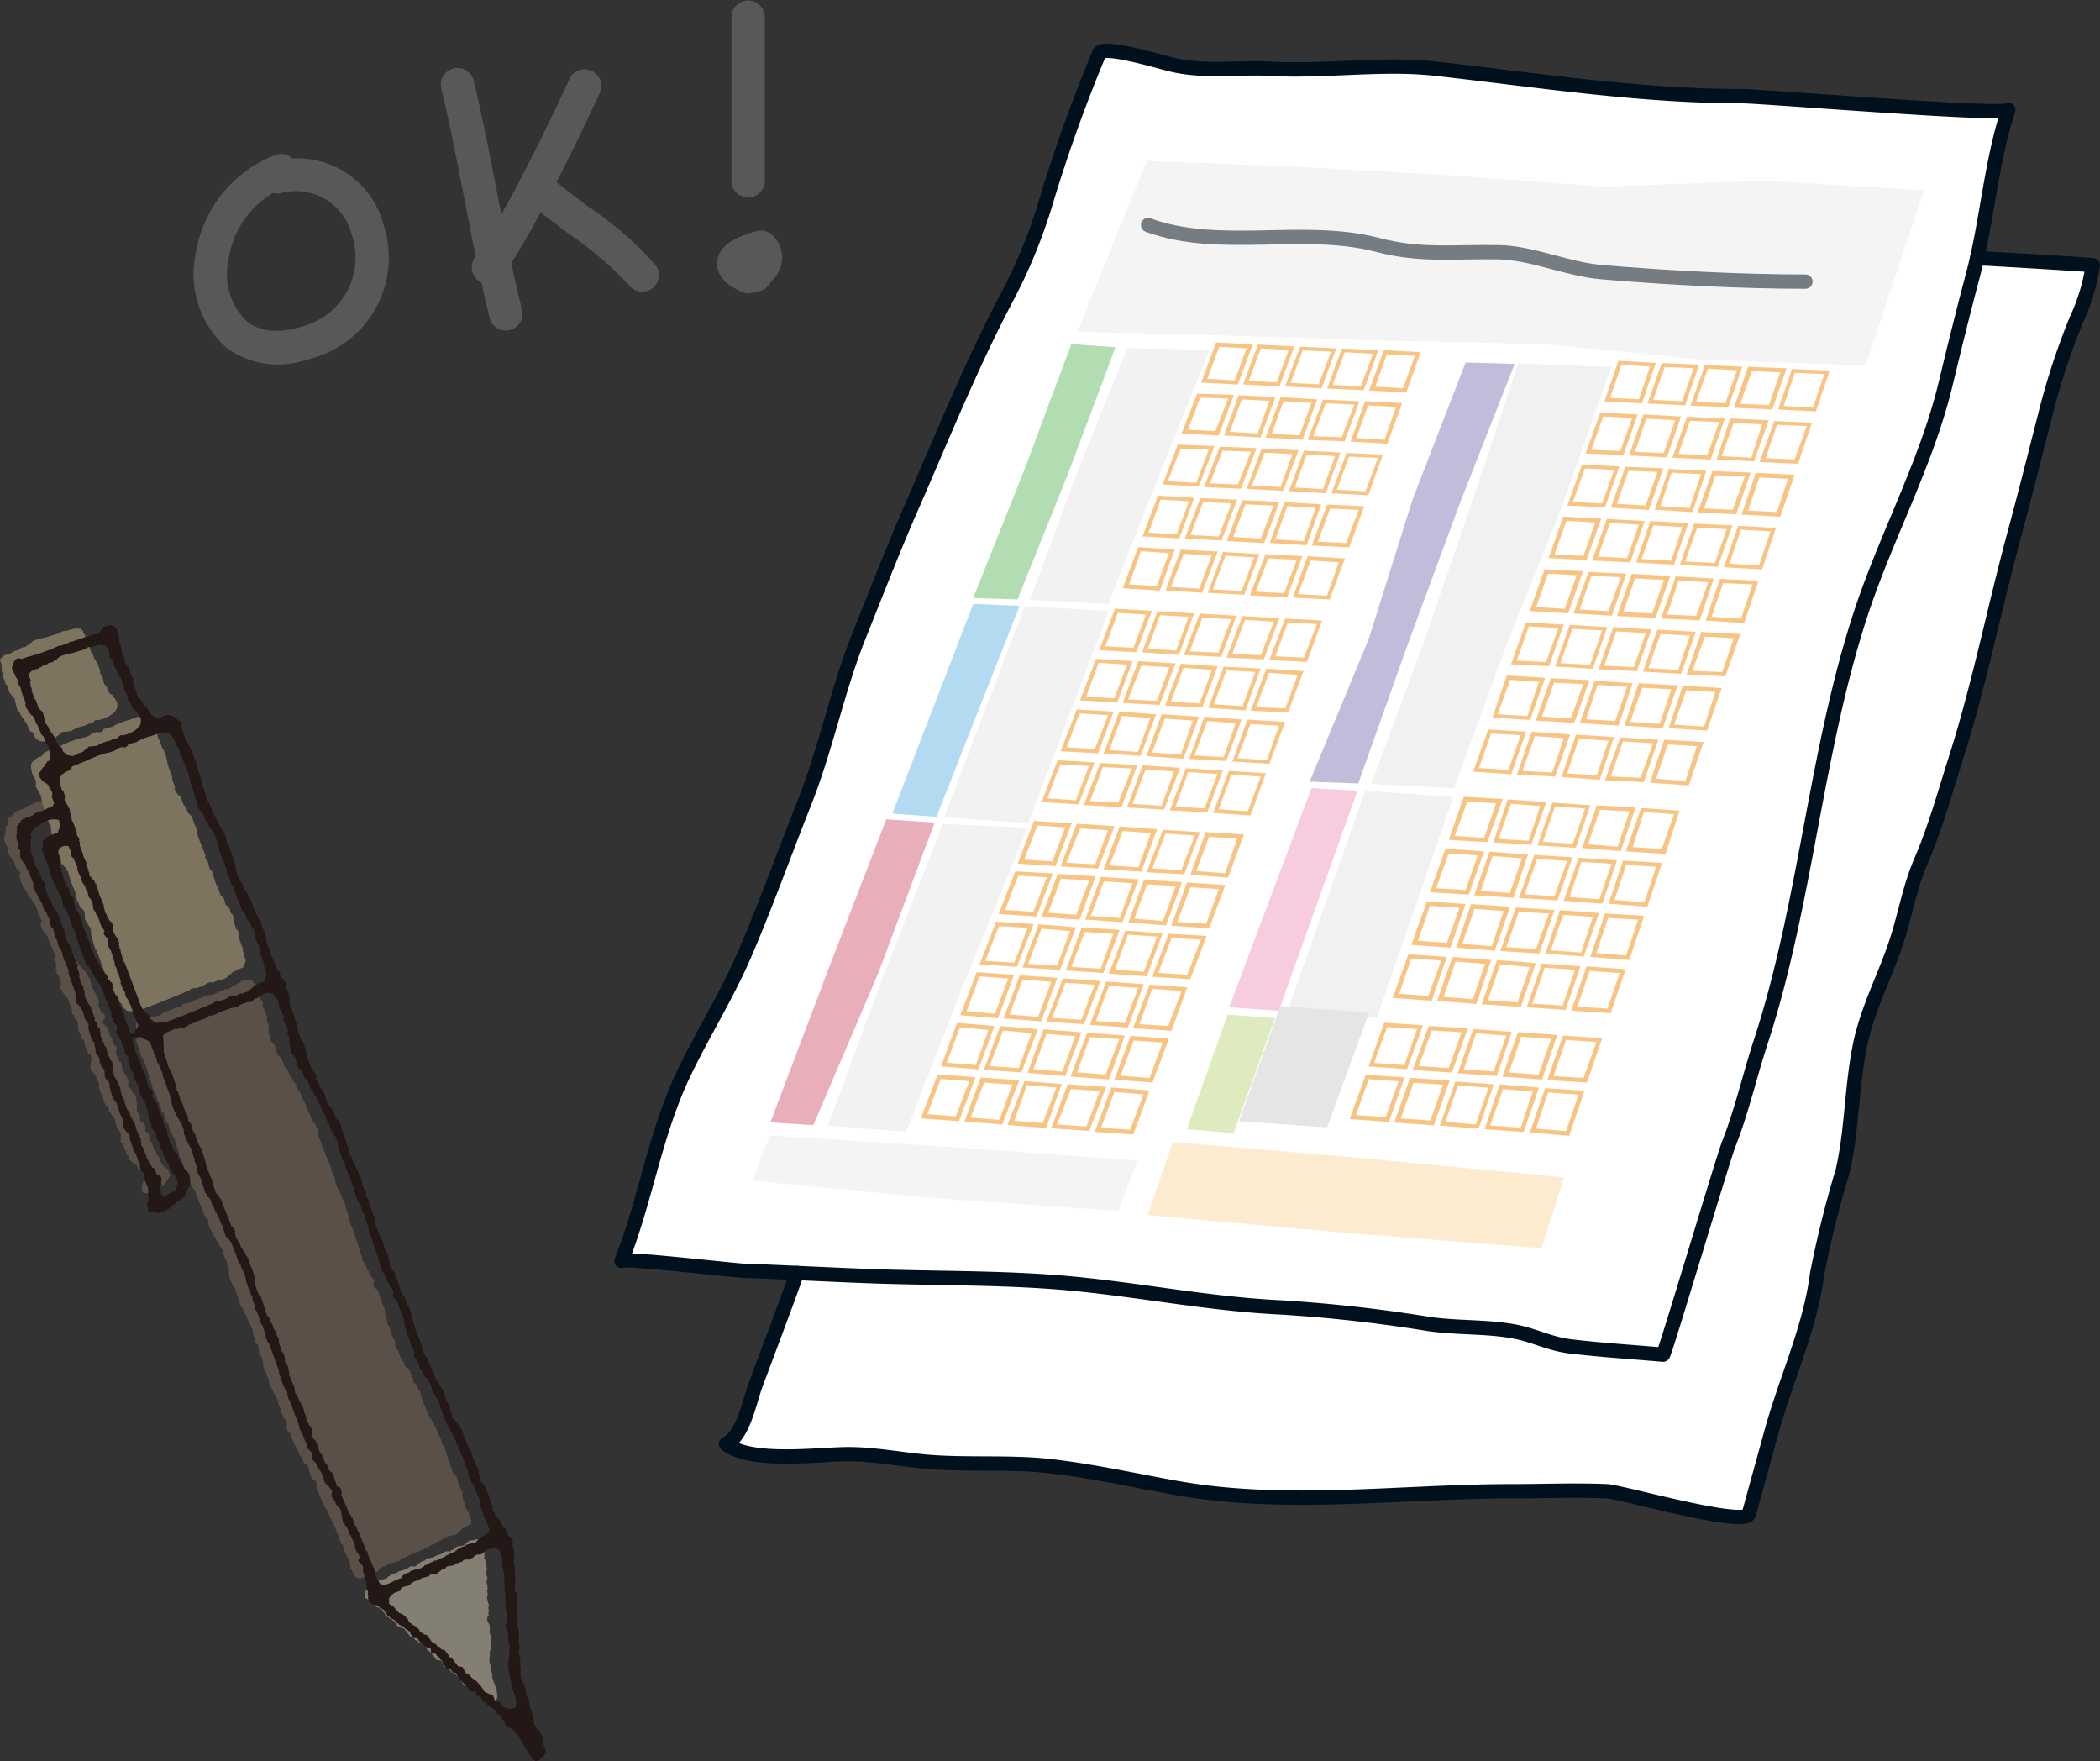 <svg xmlns="http://www.w3.org/2000/svg" viewBox="0 0 137.493 115.276"><rect x="0" y="0" width="137.493" height="115.276" fill="#333333" stroke="none"/><defs><style>.cls-1{fill:#c8b48a;}.cls-1,.cls-2,.cls-3,.cls-4{fill-rule:evenodd;}.cls-1,.cls-10,.cls-12,.cls-13,.cls-15,.cls-2,.cls-3,.cls-7,.cls-8,.cls-9{opacity:0.5;}.cls-2{fill:#826f5e;}.cls-3{fill:#d6ccb4;}.cls-4{fill:#231815;}.cls-5{fill:#fff;}.cls-6{fill:none;stroke:#00101d;stroke-linecap:round;stroke-linejoin:round;stroke-width:0.937px;}.cls-7{fill:#8779b6;}.cls-8{fill:#f09bc0;}.cls-9{fill:#bdd97e;}.cls-10,.cls-11{fill:#e5e5e6;}.cls-12{fill:#ebebeb;}.cls-13{fill:#fbd99e;}.cls-14{fill:#f8c484;}.cls-16{fill:#65b964;}.cls-17{fill:#66b7e6;}.cls-18{fill:#d26078;}.cls-19{fill:#595757;}</style></defs><g id="文字"><path class="cls-1" d="M2.865,48.556a.352.352,0,0,1-.015-.042l-.125.043c0-.012-.009-.028-.015-.042-.189.015-.232-.083-.354-.2a.339.339,0,0,0-.041.015c-.042-.113-.082-.223-.121-.337L2.152,48l-.03-.085-.156-.04c-.089-.2-.179-.409-.268-.614-.014,0-.028.01-.042.013-.019-.054-.04-.11-.06-.167a.283.283,0,0,0-.041.014L1.508,47c-.014.006-.027.009-.041.014-.026-.069-.051-.14-.076-.21-.014,0-.027.011-.041.015-.031-.084-.061-.169-.092-.253l-.041.016c-.015-.043-.03-.083-.046-.126a.339.339,0,0,0-.041.015c-.063-.264-.127-.523-.19-.786L.9,45.7c-.014-.042-.029-.086-.045-.126l-.042.012C.8,45.562.79,45.533.781,45.5a.352.352,0,0,1-.042.015c-.015-.041-.03-.081-.044-.125l-.043.015c-.071-.2-.141-.392-.213-.588L.4,44.835.17,44.2l.04-.014c-.039-.113-.079-.224-.121-.336L.13,43.84C.116,43.8.1,43.755.085,43.712A.331.331,0,0,0,.126,43.7c-.01-.027-.02-.056-.029-.085a.384.384,0,0,1,.04-.014c-.045-.127-.09-.253-.137-.378a.239.239,0,0,1,.043-.014c-.011-.028-.021-.058-.03-.086.1-.063.195-.19.285-.241l.428-.106c-.005-.014-.01-.028-.016-.043q.1-.036.207-.075c0-.012-.01-.027-.015-.043.116-.022.231-.047.347-.074-.006-.014-.011-.029-.017-.043.043-.013.085-.03.126-.043,0-.013-.011-.029-.015-.043l.387-.089c0-.015-.011-.03-.016-.044.092-.049.183-.1.275-.143a.329.329,0,0,1-.016-.044l.125-.045a.279.279,0,0,1-.014-.041,2.786,2.786,0,0,1,.882-.268c.308-.093.619-.19.927-.282a.827.827,0,0,1,.356-.175.219.219,0,0,0,.015.041c.211-.06.423-.121.636-.18.114,0,.25.024.376.007.011.03.02.058.031.086l.1.013c.035.1.071.193.106.293l.042-.016c.083.151-.042.346.1.535l.04-.015c.017.042.03.084.045.125.015,0,.028-.008.042-.014.071.2.142.391.213.59a.261.261,0,0,1,.042-.016c.05.139.1.279.153.421l.041-.015c.019.054.039.111.06.167a.331.331,0,0,1,.041-.014c.081.222.161.446.243.672l-.041.013a.907.907,0,0,0,.178.365c.041.158.084.317.127.475a.371.371,0,0,0,.039-.014c.016.042.031.083.046.127.014-.007.029-.012.042-.017.05.141.1.282.152.422a.248.248,0,0,1,.04-.015c.017.041.033.084.046.125.033,0,.067.011.1.013.1.084.409.505.369.628.137.46-.6.939-1.209,1.046-.062.013-.168-.024-.264.048-.075.056-.127.182-.3.2l-.014-.04c-.121.057-.239.116-.359.173a2.7,2.7,0,0,0-.744.267c-.242.175-.631.07-.774.183q.006.02.015.042c-.027.009-.055.02-.082.031a.275.275,0,0,0,.014.04l-.165.057c0,.015.009.029.015.043-.041.013-.082.029-.124.044,0,.015.01.027.015.043-.111.038-.22.078-.332.117C3.184,48.451,3.075,48.565,2.865,48.556Z"/><path class="cls-1" d="M2.681,52.176l.041-.015c-.132-.233-.265-.474-.4-.71a.411.411,0,0,0,.042-.015c-.009-.027-.02-.055-.029-.082.014-.007.027-.011.041-.017-.015-.043-.03-.085-.046-.126a.359.359,0,0,1,.043-.014c-.042-.112-.082-.224-.123-.337-.015,0-.028.01-.041.014a1.663,1.663,0,0,1-.176-.743c-.019-.232.238-.394.417-.526.1-.036.193-.069.289-.1l-.015-.044c.028-.008.055-.018.081-.028.006-.034.009-.065.012-.1A.721.721,0,0,0,2.9,49.3c-.006-.014-.012-.028-.017-.042l1.061-.425a6.821,6.821,0,0,1,1.572-.56l.414-.147-.016-.044a1.514,1.514,0,0,1,.5-.177c.007.015.011.029.016.043l.222-.033a.285.285,0,0,1-.016-.042c.042-.014.083-.03.125-.045,0-.032.008-.065.012-.1q.3-.084.593-.165a4.208,4.208,0,0,1,1.1-.441c.235-.084.469-.166.7-.253.024.024.05.048.071.07.076-.009.15-.021.223-.031l.017.042c.027-.009.054-.019.083-.031.023.007.057.047.111.056l.262.333c.061.169.123.336.183.505.013,0,.028-.011.041-.014.015.04.03.083.045.126a.173.173,0,0,1,.042-.014c.047.171.093.342.141.516l.041-.014.228.63.041-.016.2.546a3.818,3.818,0,0,0,.237.913c.056.155.112.307.166.462a.391.391,0,0,1-.041.015c.072.2.143.391.214.587l-.042.016c.01.074.022.148.035.222a.31.31,0,0,0,.04-.013c.045.079.087.157.132.235A.386.386,0,0,1,11.678,52c.015.04.03.084.045.125l.1.011c.072.2.143.394.214.59l.04-.016c.019.056.041.112.062.169l.041-.014c.046.124.091.252.138.378.013-.005.026-.011.04-.015.035.051.068.1.1.152l.041-.013c.125.149.213.615.331.784.035.095.07.192.105.292-.013,0-.026.01-.04.013.031.132.064.263.1.395.156.387.312.773.467,1.161l-.04.015c.013.041.03.084.045.126l-.041.014c0,.014.009.028.014.041l.042-.011c.02.053.04.109.06.164a.3.3,0,0,0,.042-.015c.053.188.1.374.156.562.013,0,.028-.01.042-.013.016.042.029.083.043.124l.043-.014q.147.466.295.94l.039-.017c.086.239.173.477.258.714.015,0,.028-.011.042-.014l.031.084.042-.016c.015.041.03.084.045.127a.246.246,0,0,1,.041-.013c.037.143.074.289.11.432l.042-.013c.034.05.068.1.1.152.014,0,.028-.01.042-.015.137.168.107.422.279.516a1.792,1.792,0,0,1,.116.577c.051.139.1.279.151.419l.042-.015a.694.694,0,0,1,.069.451c.108.294.212.588.32.881a.23.23,0,0,1-.042.014c.068.232.134.46.2.687l-.168.441a2.307,2.307,0,0,0-.564.248l-.165.061.016.041c-.028.009-.057.019-.084.03l.015.04c-.041.015-.081.031-.123.045l.015.041c-.027.012-.056.019-.083.03a.429.429,0,0,1,.015.042c-.041.013-.082.03-.125.043l.015.042c-.178.066-.357.129-.538.193a.411.411,0,0,0-.014-.042c-.132.065-.265.127-.4.19l-.015-.041a.66.66,0,0,0-.346.074,2.031,2.031,0,0,1-.771.323c0-.014-.009-.027-.014-.041l-.332.117c.006.016.01.031.015.043l-1.707.7q-.82.318-1.639.632a.274.274,0,0,1-.015-.04c-.055.019-.111.037-.166.057a.413.413,0,0,1-.014-.042c-.146,0-.328.112-.445.062-.188.015-.174-.064-.3-.174-.012,0-.026.008-.042.013-.01-.029-.02-.056-.029-.083-.014,0-.028.01-.042.014-.036-.1-.071-.195-.106-.293-.015.006-.027.008-.042.014-.01-.028-.018-.056-.03-.085a.676.676,0,0,1-.1-.013l-.333-.4L6.3,62.172a.359.359,0,0,1-.043.014c-.072-.244-.143-.484-.216-.728l.041-.016c-.044-.079-.089-.157-.131-.237l.041-.014c-.021-.056-.04-.113-.061-.169a.221.221,0,0,0,.041-.014c-.024-.365-.317-.544-.4-.853-.043-.157.034-.415-.129-.618a.267.267,0,0,1-.042.015l-.03-.083-.042.015c-.016-.042-.029-.084-.046-.126l-.041.016c-.046-.126-.091-.253-.137-.378l-.041.014c-.046-.172-.093-.347-.14-.52l.041-.014q-.152-.349-.3-.7c-.078-.258-.154-.515-.231-.771a.352.352,0,0,0-.043.013c-.03-.082-.062-.168-.091-.252a.3.3,0,0,1-.042.016c-.058-.074-.115-.148-.173-.224a.369.369,0,0,0-.042.017c-.089-.113-.032-.217-.063-.31-.025-.022-.049-.046-.074-.07a.4.4,0,0,1,.042-.013c-.055-.154-.111-.309-.167-.461.014-.007.028-.012.041-.017q-.111-.245-.225-.49c-.02-.237-.243-.608-.261-.853a.283.283,0,0,1,.041-.014c-.026-.071-.05-.141-.075-.21l.04-.016c-.025-.07-.051-.138-.075-.208a.429.429,0,0,0-.042.015c-.03-.085-.061-.17-.092-.253.014-.007.028-.01.042-.016-.092-.251-.182-.5-.273-.755l-.042.015C2.8,52.674,2.739,52.425,2.681,52.176Z"/><path class="cls-2" d="M7.207,67.872c.02-.008.041-.014.062-.023a.513.513,0,0,1,.078.407c.065.124.313.206.3.427l-.062.024c.013.042.031.085.046.127l-.063.024q.118.319.234.643l.062-.024a.766.766,0,0,1,.125.535A.192.192,0,0,0,8,70.055l.061-.023c.036.1.072.2.107.3l.067-.023c.065.185.133.371.2.556-.023.008-.044.014-.065.023.011.028.022.057.031.085-.021.008-.042.014-.064.023.059.092.115.184.172.278.023-.007.042-.016.065-.023q.053.147.108.3c.02-.005.042-.012.065-.02.272.294.2.965.227,1.224.015.107.21.184.2.36l-.063.024c.036.1.073.2.109.3.02-.008.04-.016.063-.023.01.029.02.056.032.087.021-.009.04-.015.062-.025.018.044.033.087.047.128.021-.006.04-.012.064-.021.013.109.03.214.046.321l-.065.023c.058.093.115.186.173.277l.062-.023c.026.072.053.145.079.215-.022.006-.043.014-.064.022.041.115.083.229.124.343l.064-.023c.078.214.156.429.232.644l.066-.024c.039.115.08.231.124.343.018-.007.039-.015.062-.022.065.185.134.371.2.557l.062-.022c.02.055.043.113.063.171.022-.009.042-.017.064-.024.041.05.083.1.124.15.021-.008.042-.017.063-.023.058.156.114.313.172.47-.136.21-.275.42-.414.632a2.352,2.352,0,0,0-.96.489c-.282.074-.255,0-.44-.037a1.128,1.128,0,0,1,.083-.755c.019-.006.042-.014.063-.023-.021-.057-.041-.113-.064-.17l.064-.024c.03-.115-.022-.109.063-.214-.124-.287-.146-.157-.374-.255l-.067.024c-.046-.129-.093-.257-.139-.385l-.06.023c-.013-.029-.021-.06-.032-.085-.048,0-.1,0-.142,0-.016-.044-.031-.086-.048-.128l-.062.023c-.015-.042-.03-.087-.047-.128l-.063.022c-.045-.13-.092-.257-.139-.386a.6.6,0,0,0-.062.024c-.08-.091-.021-.262-.033-.281l-.061.022c-.067-.185-.134-.371-.2-.556-.022.007-.042.015-.064.024-.021-.058-.043-.116-.062-.171a.328.328,0,0,1,.064-.023l-.078-.215.061-.022c.015-.223-.215-.5-.294-.621-.052-.208-.1-.414-.155-.622l-.063.024c-.073-.136-.147-.271-.217-.405a.5.5,0,0,0-.065.023c-.007-.017.041-.239-.046-.322l-.062.021c-.016-.041-.031-.085-.048-.127-.02.007-.039.015-.063.022-.067-.186-.135-.371-.2-.556l.063-.023-.063-.174a.271.271,0,0,1-.064.023c-.066-.184-.132-.37-.2-.556l.063-.023a2.018,2.018,0,0,0-.482-.936c-.214-.232-.039-.654-.027-.862-.033-.085-.064-.172-.094-.257-.021.008-.043.014-.063.022-.078-.15-.156-.3-.236-.45-.039-.176-.08-.355-.123-.534a.406.406,0,0,0-.063.024c-.119-.266-.235-.53-.358-.793l.063-.023c-.013-.106-.031-.215-.046-.32l.064-.025c-.042-.048-.084-.1-.127-.148l-.061.024c-.048-.13-.093-.258-.141-.387l-.063.023c-.025-.072-.051-.143-.076-.213l.061-.023c-.1-.271-.2-.542-.294-.814-.1-.108-.52-.579-.5-.789.019-.006.042-.013.063-.022-.014-.044-.032-.086-.047-.128.019-.007.042-.014.061-.022-.034-.1-.071-.2-.109-.3l.064-.023-.3-.425.063-.02c-.036-.1-.074-.2-.109-.3a.6.6,0,0,1,.062-.024c-.015-.042-.032-.085-.047-.128l.063-.022L3.55,62.7c.035-.03.073-.058.112-.089-.118-.249-.229-.5-.344-.747-.072-.2-.146-.4-.219-.6-.109-.114-.474-.529-.436-.81a.367.367,0,0,0,.061-.023c-.008-.026-.019-.056-.029-.084.022-.008.042-.016.065-.023-.08-.149-.156-.3-.238-.448a.51.51,0,0,0-.061.022.372.372,0,0,1-.016-.044c.023-.007.043-.014.063-.022a2.074,2.074,0,0,0-.64-1.172c-.036-.1-.072-.2-.107-.3-.02.008-.042.015-.064.022.006-.05.013-.1.016-.149l-.06.02a1.567,1.567,0,0,1-.064-.17l-.062.023c-.1-.256-.189-.515-.28-.772a.612.612,0,0,1,.064-.02.435.435,0,0,0-.049-.325C1.241,57,1.22,57,1.2,57.01c-.017-.041-.032-.085-.046-.129a.625.625,0,0,1-.065.022c-.072-.2-.143-.4-.217-.6-.111-.116-.407-.424-.39-.681L.547,55.6c-.1-.22-.209-.442-.312-.664.019-.007.041-.013.061-.021-.014-.042-.03-.086-.044-.127l.06-.024c0-.065,0-.127,0-.192.02-.01.043-.016.063-.024,0-.145-.009-.287-.013-.429.053-.051.1-.1.157-.155-.015-.106-.031-.214-.046-.323l.062-.021c.084-.179.062-.048.222-.176A.375.375,0,0,0,.743,53.4c.041-.017.085-.03.127-.046.025-.055.053-.114.079-.173.248-.1.492-.208.739-.314l-.013-.042.251-.091A2.84,2.84,0,0,1,3.5,52.368c.157.461-.106.562-.238.907a5.183,5.183,0,0,0-1.466.672c-.27.155-.162.2-.2.412-.022.007-.039.014-.064.021.016.041.031.085.047.128-.038.03-.074.06-.112.088.01.03.023.056.031.084-.021.01-.04.017-.062.026.073.2.145.4.216.6.311.343.223.8.359,1.179q.333.629.669,1.26c.022-.008.042-.013.063-.021.063.169.125.341.187.513l-.063.019.047.132-.064.021c-.007.2.246.232.329.317l.466,1.287c.023-.01.042-.017.065-.025.026.071.051.142.076.214.021-.007.042-.016.063-.021.016.106.031.213.048.32l-.065.024q.236.64.465,1.282c.079.214.158.428.234.643l.064-.024c.01.029.019.059.031.087.047,0,.095,0,.142,0,.015.041.03.086.045.129.022-.007.042-.015.064-.021.083.162.167.325.249.489l.58.615c.036.1.073.2.109.3A.567.567,0,0,0,5.871,64c.052.206.1.413.154.621.093.236.469.729.452,1.048l-.063.023c.069.184.135.37.2.556l.064-.022c.016.042.029.085.047.128l.064-.023c.272.282-.2.481-.036.69L6.819,67c.02.057.041.115.062.171.02-.009.041-.016.061-.024.017.042.03.085.046.127a.516.516,0,0,0,.063-.022C7.105,67.457,7.154,67.666,7.207,67.872Z"/><path class="cls-2" d="M23.517,103.305a.509.509,0,0,1-.2-.026,3.587,3.587,0,0,0-.206-.3c-.029-.085-.059-.17-.091-.253l-.04.015c-.1-.143-.034-.275-.038-.365-.1-.219-.19-.44-.286-.658l-.041.016q-.093-.323-.187-.645l-.04.015c-.01-.029-.021-.057-.03-.084l-.042.015c-.052-.188-.1-.375-.157-.56a.249.249,0,0,0-.041.014c-.08-.225-.162-.449-.243-.674l-.042.016c-.05-.141-.1-.281-.152-.42l-.04.014-.2-.545-.043.014c-.024-.069-.049-.14-.075-.209l-.041.014c-.183-.425-.369-.848-.554-1.273-.007-.1.043-.39-.1-.533l-.209-.067c-.093-.3-.185-.6-.278-.9l-.041.015c-.01-.029-.021-.056-.03-.083-.034,0-.067-.008-.1-.014-.011-.026-.022-.055-.031-.084l-.041.017c-.052-.14-.1-.281-.152-.42l-.041.014c-.01-.029-.02-.056-.031-.085l-.041.015c-.07-.2-.141-.39-.213-.588-.014,0-.026.01-.041.015-.016-.041-.03-.085-.046-.126a.331.331,0,0,1-.041.014l-.3-.839a.411.411,0,0,0-.042.015c-.012-.028-.021-.058-.032-.084l-.041.014c-.226-.282.009-.558-.134-.758l-.04.015c-.016-.042-.032-.084-.046-.126a.338.338,0,0,1-.042.013c-.064-.133-.128-.269-.192-.4l-.043.014c-.022-.059.038.005.027-.056s-.042-.113-.061-.169c.014-.006.027-.01.042-.015-.06-.119-.119-.242-.179-.363l.042-.014c-.062-.168-.123-.337-.183-.505l-.041.016c-.016-.042-.03-.085-.048-.127l-.039.016c-.051-.141-.1-.279-.152-.421l-.042.015-.06-.167-.041.013c-.018-.135-.038-.271-.055-.406q-.187-.454-.376-.91l.043-.014c-.039-.193-.077-.384-.116-.575a.373.373,0,0,1-.04.014c-.05-.093-.1-.187-.149-.28a1.013,1.013,0,0,0-.115-.574l-.041.014c-.044-.078-.087-.157-.132-.236a.286.286,0,0,0,.041-.015q-.082-.231-.167-.461a.139.139,0,0,1,.042-.014c-.021-.1-.044-.207-.065-.311l-.042.016q-.084-.233-.168-.462l-.04.014-.168-.462a.28.28,0,0,1-.041.013c-.052-.139-.1-.278-.152-.418l-.042.014-.117-.2c-.127-.4-.256-.793-.384-1.19l-.041.014c-.011-.028-.02-.055-.03-.083l-.041.015c-.031-.085-.06-.169-.092-.253a2,2,0,0,1-.187-.646l.043-.013c-.01-.028-.022-.057-.031-.083.013-.006.027-.01.041-.015-.082-.272-.165-.542-.249-.814,0,0-.035.014-.07-.068q-.078-.281-.157-.562a.411.411,0,0,1-.042.015c-.019-.056-.039-.113-.06-.167l-.042.014c-.035-.1-.071-.195-.105-.3-.013,0-.03.01-.042.016-.014-.042-.03-.085-.045-.126l-.042.015c-.02-.056-.04-.113-.06-.168a.3.3,0,0,0-.042.014c-.051-.14-.1-.279-.152-.42a.409.409,0,0,1-.042.016l-.076-.21-.041.013a1.019,1.019,0,0,1-.1-.532c-.016-.13-.209-.269-.261-.335l-.166-.461c-.1-.248-.21-.494-.314-.742-.045-.126-.093-.252-.136-.378a.339.339,0,0,0,.041-.015.261.261,0,0,1-.016-.042l-.042.016c-.021-.057-.04-.111-.06-.168a.429.429,0,0,0-.042.015l-.147-.28c-.014.006-.026.009-.041.016a.777.777,0,0,1-.029-.085l-.044.016q-.12-.336-.244-.673L12.2,76.8l-.5-1.243.041-.016-.324-1.023a2.619,2.619,0,0,1-.355-.725c-.011-.076-.025-.151-.034-.224a.429.429,0,0,0-.044.013l-.059-.168-.042.015c-.056-.2-.114-.4-.172-.6a.43.43,0,0,0-.041.016q-.015-.044-.03-.084a.317.317,0,0,1-.041.012c-.031-.083-.06-.166-.091-.249a.3.3,0,0,1,.042-.015c-.036-.1-.072-.2-.108-.3-.035-.05-.026.03-.055-.026l-.2-.546a.371.371,0,0,1,.04-.015c0-.015-.009-.029-.015-.043l-.041.013c-.026-.068-.051-.138-.076-.208l-.042.014c-.057-.2-.113-.4-.17-.6-.031-.054-.121-.114-.133-.237.014,0,.028-.011.041-.014-.108-.341-.215-.683-.324-1.023a1.787,1.787,0,0,1-.331-.783q-.1-.273-.2-.547c-.022-.37,0-.784-.049-1.166.051-.034.1-.067.15-.1,0-.014-.01-.027-.015-.04.257-.109.514-.216.771-.324a.207.207,0,0,1,.014.042c.245-.055.49-.11.733-.168,0-.012-.009-.027-.015-.041l.125-.043c-.005-.014-.01-.03-.016-.044.181-.062.36-.127.539-.191.18-.129.566-.176.77-.323l-.014-.042c.1-.032.193-.068.29-.1a.413.413,0,0,1,.014.042c.1-.035.192-.07.291-.1l.122-.045c0-.015-.009-.027-.014-.041l1.074-.385a.252.252,0,0,1,.016.044c.166-.061.332-.119.5-.18a.371.371,0,0,1-.015-.04l.619-.221c0,.012.009.026.015.041a.71.71,0,0,0,.385-.232c.1-.033.193-.067.289-.1-.005-.013-.009-.027-.015-.043l.249-.087a.443.443,0,0,1-.015-.043c.041-.015.082-.028.123-.044,0-.013-.009-.027-.016-.044.064-.037.087.016.1.015l.287-.1c0,.015.011.029.016.043.026-.011.055-.02.082-.029l.017.041.137,0c.1.138.2.278.293.416.013,0,.027-.01.041-.013.037.143.073.29.111.436l-.042.013c.079.177.159.355.24.532l.04-.017c.078.108.035.291.039.366.105.248.209.495.316.742a.734.734,0,0,0-.067.072c.013.042.029.084.044.125-.014.005-.027.011-.041.015.055.108.108.216.162.321a.413.413,0,0,1-.042.014c.007.061.015.123.02.185l-.042.013c.017.043.031.085.048.128-.015,0-.029.01-.043.015.056.153.11.305.167.46a.414.414,0,0,1-.041.015q.037.107.075.21l.043-.014c.009.028.019.055.029.083l.042-.014c.015.042.03.083.045.126l.042-.014c.072.241.144.486.218.728l.039-.015c.012.028.022.056.032.083.052.015.1.026.155.04.071.2.142.392.211.588l.043-.014c.015.041.031.084.045.127a.257.257,0,0,1,.041-.015c.01.026.021.055.031.084l.041-.016.2.545c.015,0,.027-.011.041-.014.015.041.03.085.046.125a.376.376,0,0,0,.04-.013c.032.084.061.167.093.252a.286.286,0,0,1,.041-.015l.046.126.042-.015c.056.154.111.307.166.461l.041-.014.046.127c.013-.006.027-.009.04-.015.033.129.065.261.1.393l.042-.016c.024.071.051.141.076.211.013-.006.028-.009.041-.014q.121.336.242.671l.043-.016c.06.17.121.336.182.5l.043-.015.075.209.041-.013c.02.054.04.111.061.168.013-.006.027-.01.041-.015l.213.587c-.014,0-.027.011-.041.015.019.254.229.589.247.813.08.177.16.355.239.532a1.081,1.081,0,0,1,.035.223c.012-.005.027-.008.04-.014.051.14.1.281.152.42l.041-.016c.058.2.116.4.172.6.065.135.129.271.194.405l-.041.015a3.372,3.372,0,0,0,.406.993c.065.183.131.364.2.545.013,0,.028-.009.042-.012a.846.846,0,0,1,.094.391q.115.315.228.63l-.041.015c.022.055.042.111.061.168a.4.4,0,0,1-.041.014c.075.164.149.327.224.49.157.479.317.962.475,1.441l-.042.016c.08.176.159.354.239.532l-.041.014c.017.173.149.233.2.307.061.167.122.336.182.5.014,0,.027-.01.042-.014.046.126.092.252.137.378l.041-.014.031.083a.339.339,0,0,0,.041-.015l.045.128.043-.016c.1.173-.1.342.057.548.013,0,.028-.01.042-.014.016.043.03.084.045.127l.043-.015c.009.027.02.055.028.084a.316.316,0,0,0,.043-.016c.056.154.11.309.166.462.09.253.182.5.273.755a.188.188,0,0,0,.042-.014c0,.014.01.027.015.042l-.042.015c.022.1.044.2.066.308l-.042.014q.084.231.169.462l-.042.016a1.048,1.048,0,0,0,.194.405c.061.214.124.43.186.643.041.1.17.2.179.364a.3.3,0,0,0-.042.016c.015.042.03.083.044.125a.317.317,0,0,1-.04.014c.009.123.175.289.219.348.075.211.152.422.229.631l.04-.014c.011.028.02.055.031.083l.042-.015c.044.128.09.253.136.378l.04-.015c.012.029.021.057.031.086.033,0,.066.008.1.01.011.029.02.057.03.085.014,0,.026-.01.042-.014.1.247.21.494.314.741-.015,0-.028.009-.042.015.021.055.04.111.062.167l.041-.014q.124.216.248.433a.2.2,0,0,1,.043-.015c.055.153.111.308.167.461l-.042.016q.258.642.513,1.288l.042-.016.076.21.042-.015c.029.083.059.168.091.251a.317.317,0,0,1,.04-.014c.035.1.072.2.106.3l.041-.016.214.588.04-.015c.061.169.124.336.184.5,0,.015-.05.032-.011.1L29,94.568c.186.3.246.775.419,1.034.022.056.041.112.061.169-.014,0-.026.008-.04.014.086.238.171.477.258.715l.042-.015c.008.027.02.055.031.083l.041-.015c.015.043.029.085.044.127.015-.006.029-.012.043-.016.031.132.063.263.1.395.1.232.2.467.3.7l-.041.015q.017.04.03.084c-.015.005-.026.01-.042.014.025.07.051.14.077.21l-.043.015c.071.15.14.3.21.447l-.042.015a.883.883,0,0,0,.178.363,2.26,2.26,0,0,1,.247.813l-.7.392c0,.013.008.028.014.042-.073.058-.145.114-.217.173a.286.286,0,0,1,.015.041l-.166.059c.005.015.011.028.015.043l-.041.013c0-.014-.01-.027-.014-.042-.186.051-.368.1-.553.15a.3.3,0,0,0,.016.042c-.112.04-.222.079-.333.12l.016.041-.331.118c0,.014.01.028.015.041l-.124.046.014.041-.413.148c.005.015.01.03.015.043l-.289.1c0,.013.01.027.014.041-.242.1-.486.2-.728.308-.012,0-.033-.049-.1-.012a.352.352,0,0,1,.015.042l-.331.118.016.041-.372.133c.006.014.01.029.015.043l-.165.059a.3.3,0,0,0,.015.042l-.332.118a.259.259,0,0,0-.014-.042l-.5.178.016.042-.456.162.015.041a.8.8,0,0,1-.082.029c.005.014.009.03.014.043-.028.01-.053.02-.082.029,0,.034-.007.067-.011.1l-.371.133C24.228,103.059,23.7,103.378,23.517,103.305Z"/><path class="cls-3" d="M23.886,104.453a.34.34,0,0,1,.042-.015c-.086-.284.015-.279.167-.439,0-.015-.01-.028-.015-.043l.124-.043a.3.3,0,0,1-.014-.042c.165-.058.33-.119.495-.176.013-.053.025-.1.037-.157l.082-.03a.271.271,0,0,1-.014-.043c.183-.047.368-.1.552-.149a.411.411,0,0,1-.015-.042c.028-.01.056-.019.083-.03,0-.013-.009-.027-.016-.042l.166-.058c0-.014-.011-.028-.015-.042l.538-.192-.015-.042.635-.18a.3.3,0,0,1-.014-.042l.192-.115c.092-.015.251.063.4-.049l-.015-.042.166-.06c0-.013-.009-.027-.015-.041l.122-.045a.331.331,0,0,0-.014-.041l.332-.119c-.006-.014-.011-.027-.016-.042a1.485,1.485,0,0,1,.511-.135c.111-.034.106-.083.11-.087l.578-.206c0-.014-.01-.027-.013-.042.173-.124.407-.042.485-.078a.368.368,0,0,1-.017-.044c.07-.024.139-.048.207-.073.078-.06.174-.2.343-.216a.8.8,0,0,0,.387-.091c0-.014-.011-.028-.015-.041.041-.015.083-.031.125-.044l-.016-.043.084-.029a.361.361,0,0,1-.016-.042c.11-.041.219-.078.331-.119,0,.014.01.028.015.042.385-.141.3-.062.557-.008a1.6,1.6,0,0,1,.247.81c-.014.007-.028.011-.04.016.01.029.019.056.03.085a.26.26,0,0,0-.042.015c.015.041.031.083.044.125l-.04.015c.057.2.114.4.172.6a.339.339,0,0,0-.041.015c.019.057.039.111.059.168l-.041.016c.011.027.021.054.031.083l-.067.071.045.126a.361.361,0,0,0-.042.016c.037.1.07.195.106.293l-.041.015c.011.028.021.055.031.082-.022.025-.045.049-.068.072l.046.126-.041.016c.03.085.061.168.09.252l-.04.014.045.126c-.015.005-.027.011-.041.015.01.029.02.056.032.084-.015,0-.029.009-.043.015.016.089.032.178.049.267l-.041.014c.009.028.021.057.031.085l-.041.015c.01.027.019.056.03.083l-.043.015c.047.174.1.345.143.519l-.042.014c.009.028.02.056.03.084l-.041.016c.016.087.033.177.048.266l-.039.014c.009.029.02.058.03.085l-.042.013c.015.043.031.086.045.128-.039.062-.079.122-.12.185l.032.084c-.014,0-.027.01-.042.014.075.163.15.326.223.49-.013,0-.026.008-.041.013.007.063.014.122.02.183a.347.347,0,0,1-.041.016c.021.056.04.111.061.169-.014,0-.028.01-.042.015.041.111.081.223.122.335-.014,0-.029.009-.042.015.011.028.021.054.031.083l-.041.016c.013.041.03.084.045.126l-.042.015c.007.06.014.121.02.182l-.041.015.029.083-.041.016c.015.042.031.083.046.125l-.04.015c.009.028.019.055.03.083-.024.025-.046.049-.07.072.011.028.022.056.032.086-.014,0-.027.009-.041.013.009.03.02.056.03.084l-.042.015c.016.041.031.084.046.126l-.041.015c.006.061.012.122.019.182l-.039.016c.012.041.029.082.044.126l-.042.014.107.294-.041.016c.029.083.06.167.091.251a.429.429,0,0,1-.042.015c.036.1.07.2.106.293a.339.339,0,0,1-.041.015c.016.042.03.085.046.126a.361.361,0,0,0-.042.016c.112.307.223.616.335.923a.4.4,0,0,1-.041.014c.02.056.041.113.06.168l-.042.015c.017.042.031.083.046.127-.005.093-.062.213-.074.31a.738.738,0,0,1-.7.012l-.1-.013c-.085-.111-.171-.221-.259-.334-.1-.025-.205-.052-.307-.08-.106-.1-.082-.285-.178-.361q-.276-.117-.553-.231c-.009-.029-.019-.058-.03-.085l-.04.015c-.021-.056-.041-.111-.06-.166-.015,0-.029.01-.043.013l-.06-.167a.345.345,0,0,1-.042.014c-.009-.028-.019-.056-.029-.084a.308.308,0,0,1-.042.015c-.016-.042-.031-.084-.046-.127l-.041.015c-.034-.049-.068-.1-.1-.151-.051-.014-.1-.028-.153-.04-.01-.028-.02-.057-.031-.086-.032,0-.067-.007-.1-.012-.011-.027-.02-.055-.03-.084l-.042.016c-.01-.029-.021-.057-.032-.085l-.039.014c-.148-.151-.074-.231-.313-.22-.084-.142-.167-.287-.251-.431a1.391,1.391,0,0,1-.294-.037l-.434-.558-.155-.039-.06-.169-.042.016-.06-.167-.041.014-.03-.085-.042.015c-.009-.028-.02-.055-.031-.083-.083-.018-.168-.037-.252-.053q-.052-.077-.1-.153l-.156-.04c-.033-.05-.066-.1-.1-.154-.07-.022-.142-.042-.211-.066-.145-.186-.29-.371-.433-.556-.03.01-.057.021-.085.029-.08-.049-.161-.1-.242-.15l-.1-.013c-.025-.07-.051-.14-.076-.211l-.041.016c-.011-.028-.021-.055-.033-.084l-.04.014c-.009-.028-.02-.055-.029-.083-.033,0-.065-.01-.1-.013-.01-.027-.019-.056-.028-.084l-.156-.039c-.011-.029-.02-.056-.031-.084l-.154-.039c-.01-.029-.021-.057-.031-.086a.325.325,0,0,1-.04.015c-.027-.069-.052-.139-.078-.209l-.04.014c-.04-.063-.079-.129-.116-.195-.035,0-.067-.007-.1-.013l-.031-.083c-.107-.041-.214-.082-.324-.122l-.1-.154-.042.016c-.014-.043-.031-.084-.045-.127l-.042.016c-.009-.029-.019-.057-.029-.084l-.042.014c-.009-.028-.02-.056-.031-.084C24.171,104.713,23.859,104.662,23.886,104.453Z"/><path class="cls-4" d="M25.023,105.352c.031,0,.06.008.093.013q.147.228.3.456c.03.006.062.01.093.015.027.037.055.075.083.111l.256.1c.011.026.021.055.03.082l.095.014c.014.042.03.083.044.126l.094.013c.009.027.02.055.029.084.1.04.208.082.31.124.034.049.067.1.1.151.05.013.1.028.149.042.009.028.02.055.029.083l.094.014c.029.083.06.166.09.249l.038-.013c.016.04.031.082.046.125l.04-.014c.01.027.02.055.031.082.092.015.185.027.278.041.044.078.087.158.129.235.032,0,.061.011.094.014.009.028.02.056.031.084l.038-.013c.011.026.02.054.031.081l.106.057c.011.027.022.055.032.084a2.039,2.039,0,0,0,.389.094c.039.046-.022.219.064.306l.295.083c.016.042.031.083.046.126a.27.27,0,0,1,.04-.014c.009.026.02.054.029.082l.039-.014.169.221.039-.012.091.249.039-.014c.048.092.1.183.144.277l.039-.015c.01.027.02.056.032.083.011,0,.024-.008.037-.014a.352.352,0,0,1,.015.042l.038-.014c.007.014.011.029.017.042l.116-.042.17.222.186.028c.081.144.162.286.243.429l.04-.014.169.222c.012,0,.026-.009.038-.015.011.028.021.057.031.083l.038-.013c.011.028.021.055.031.083l.04-.013q.029.083.06.165l.038-.013c.011.027.021.056.031.083l.039-.013c.038.063.077.128.113.194l.04-.016c.042.034.083.067.123.1l.117-.04c.068.1.133.2.2.3.335-.071.225.268.5.388.06.03,0,.017.092.012l.13.237c.031,0,.062.009.093.012l.123.1.04-.015c.009.028.02.056.03.084.049.013.1.026.147.041.01.026.021.055.03.082l.039-.015c.025.07.051.14.076.209l.038-.014c.011.029.021.055.03.083l.1.014c.069.116.141.231.212.348.031,0,.062.008.093.012.046.125.09.252.134.375l.04-.013c.011.027.021.054.031.083l.255.095c.01.029.021.056.029.084.05.015.1.027.149.041.011.029.021.056.03.083l.039-.014c.033.052.068.1.1.154l.038-.014q.024.061.045.123l.038-.013c.022.055.041.11.062.166a.277.277,0,0,0,.038-.014c.022.057.04.112.061.167l.04-.014c.011.026.02.055.03.083l.039-.014c.05.139.1.278.151.415l.038-.014c.026.07.05.14.075.209l.041-.014c.019.056.039.112.058.167.013-.006.027-.009.04-.015.019.056.04.112.06.166l.039-.014c.054.106.106.214.159.32.031,0,.062.008.095.014.023.024.046.044.068.069.32.085.573-.352.707-.488-.007-.06-.013-.12-.021-.179.013-.006.027-.01.039-.015-.063-.134-.126-.268-.19-.4l.04-.014c-.02-.055-.04-.11-.061-.165l.039-.014c-.02-.056-.04-.111-.059-.167a.3.3,0,0,1,.039-.014c-.073-.162-.147-.324-.219-.485l-.04.013c-.015-.04-.03-.082-.044-.124l-.041.013c-.009-.027-.019-.055-.03-.082l-.038.013c-.022-.055-.04-.111-.061-.164a.278.278,0,0,0-.038.012c-.155-.216-.094-.456-.133-.61q-.145-.465-.293-.93l.04-.014-.046-.124a.371.371,0,0,0,.04-.015c-.079-.174-.157-.35-.234-.526a.384.384,0,0,0,.04-.014c-.021-.056-.041-.11-.061-.167l.038-.014c-.123-.3-.246-.6-.37-.9l.041-.015c-.016-.041-.032-.083-.046-.124.011,0,.025-.008.038-.013-.009-.028-.019-.057-.029-.084l.038-.014c-.022-.1-.043-.2-.066-.306.014,0,.027-.01.038-.014-.015-.087-.033-.175-.05-.263l.041-.015c-.012-.027-.022-.055-.031-.082l.038-.014c-.014-.042-.029-.083-.045-.126a.3.3,0,0,0,.039-.013c-.044-.157-.084-.314-.126-.472l.04-.014c-.011-.027-.021-.056-.031-.083.021-.024.043-.046.063-.069-.009-.029-.02-.056-.029-.083l.038-.014c-.034-.177-.069-.351-.1-.528l.04-.013c-.012-.028-.02-.056-.03-.084l.038-.013c0-.093-.007-.186-.011-.279l.039-.013-.046-.125.04-.013c-.045-.127-.09-.25-.135-.376.012,0,.026-.009.038-.013-.014-.042-.03-.083-.044-.125l.038-.014c-.005-.061-.013-.121-.02-.179a.2.2,0,0,1,.038-.014q-.03-.082-.06-.168a.353.353,0,0,0,.039-.015c-.008-.026-.019-.054-.03-.082l.039-.014c-.026-.115-.053-.231-.081-.347l.039-.014c-.01-.026-.021-.054-.029-.083a.356.356,0,0,1,.039-.013c-.022-.1-.044-.2-.067-.306l.039-.013-.059-.167.039-.014c-.01-.028-.02-.057-.03-.083l.038-.014c0-.092-.007-.185-.011-.277l.039-.014c-.061-.167-.121-.333-.181-.5.014-.005.026-.008.039-.014l-.012-.278.04-.013q-.016-.043-.03-.084l.038-.014c-.009-.027-.02-.055-.031-.083l.04-.014c-.01-.026-.021-.055-.03-.083l.038-.014c-.024-.069-.05-.138-.075-.208l.04-.015c-.015-.04-.03-.082-.045-.123l.038-.014c-.009-.029-.018-.056-.028-.083l.039-.014c-.018-.088-.034-.177-.052-.264l.04-.014c-.033-.13-.065-.259-.1-.389a.335.335,0,0,0,.038-.014c0-.092-.008-.184-.011-.277l.038-.014c-.016-.089-.034-.174-.05-.265l.039-.014c-.011-.026-.02-.054-.03-.082l.039-.014c-.047-.124-.091-.249-.136-.374l.04-.014-.046-.126.039-.013c-.008-.027-.019-.056-.03-.084l.04-.012c-.008-.262-.318-.377-.407-.514l-.081-.347c-.013.006-.027.01-.039.016-.015-.042-.03-.085-.045-.126l-.038.014c-.011-.028-.02-.056-.031-.084l-.04.014-.119-.332-.039.015c-.02-.057-.041-.111-.061-.168-.031,0-.062-.009-.094-.013l-.03-.083-.093-.014c-.046-.125-.09-.25-.135-.375l-.04.014c-.02-.055-.04-.11-.059-.164l.04-.016q-.178-.548-.353-1.095l-.04.014q-.105-.293-.211-.582c-.031,0-.062-.008-.093-.015a.724.724,0,0,1-.159-.319l.04-.013c-.045-.125-.092-.25-.136-.375-.013-.061.029.008.023-.056-.109-.257-.215-.516-.324-.775-.015,0-.026.01-.039.014-.005-.014-.009-.028-.015-.041l-.173-.6-.039.014c-.1-.243-.205-.489-.31-.733-.086-.237-.169-.471-.255-.709l-.04.015c-.021-.056-.039-.111-.058-.166l-.04.013c-.015-.042-.029-.083-.046-.125l-.039.015-.044-.126-.04.014c-.01-.028-.02-.054-.03-.083l-.038.014c-.015-.042-.031-.083-.047-.125l-.039.015c-.01-.029-.019-.056-.03-.084l-.038.015-.092-.25.04-.014c-.064-.134-.126-.269-.189-.4l.039-.014c-.018-.087-.035-.175-.052-.263a.291.291,0,0,1-.039.012l-.076-.2a.356.356,0,0,0-.039.013c-.109-.305-.221-.611-.33-.915a.3.3,0,0,0-.039.013c-.025-.069-.05-.138-.076-.208l-.038.015c-.015-.042-.03-.084-.046-.125-.012,0-.025.011-.038.015-.025-.07-.05-.14-.076-.209l-.038.014-.047-.125-.038.015c-.043-.158-.085-.316-.128-.473a.3.3,0,0,1-.038.015c-.061-.167-.12-.334-.18-.5,0,0-.033.014-.07-.067l-.081-.348a.237.237,0,0,1-.04.015c-.043-.08-.085-.157-.129-.236l-.04.014q-.13-.424-.261-.846c-.132-.329-.267-.657-.4-.985l.039-.014c-.071-.194-.14-.388-.21-.581l.038-.015c-.065-.227-.134-.452-.2-.68l-.04.014c-.01-.027-.02-.056-.03-.082l-.039.013-.186-.638-.041.015c-.032-.051-.066-.1-.1-.153-.012.005-.026.009-.039.013-.148-.449-.293-.9-.442-1.344-.1-.248-.348-.374-.373-.667A1.745,1.745,0,0,0,25.32,82l-.04.015-.165-.456a.214.214,0,0,1,.039-.016c-.071-.195-.141-.387-.211-.583a3.161,3.161,0,0,1-.37-.9l.038-.014c-.019-.057-.039-.112-.06-.168a.317.317,0,0,0,.04-.014q-.215-.534-.431-1.066a1.036,1.036,0,0,0-.111-.431l-.04.014c-.019-.054-.04-.111-.059-.167l.039-.014c-.018-.088-.034-.175-.051-.261l-.039.013c-.068-.15-.137-.3-.205-.445l.039-.013c-.048-.171-.093-.341-.141-.514l-.04.015c-.06-.167-.12-.333-.179-.5l-.041.015c-.029-.083-.06-.166-.09-.251l-.038.015c-.071-.194-.141-.389-.211-.583l-.038.014c-.012-.028-.021-.055-.031-.083l-.039.013c-.074-.106,0-.291,0-.373-.053-.107-.106-.215-.158-.318a4.646,4.646,0,0,0-.317-.875c-.029-.083-.06-.166-.091-.25l.04-.013c-.017-.089-.034-.175-.051-.263l-.04.012c-.041-.076-.086-.156-.129-.234l-.038.014c-.034-.051-.067-.1-.1-.154a.208.208,0,0,1-.039.015c-.051-.185-.1-.369-.157-.555-.013,0-.025.01-.039.013l-.045-.123-.04.013c-.031-.051-.067-.1-.1-.153l-.04.015q-.023-.061-.045-.126a.4.4,0,0,1-.039.016c-.078-.255-.156-.509-.232-.763l-.039.013c-.031-.084-.06-.167-.09-.251l-.04.016c-.009-.028-.02-.056-.03-.083l-.04.013c-.045-.125-.09-.247-.135-.373l-.038.012c-.022-.054-.042-.111-.062-.166-.011.006-.025.008-.038.015-.007-.14-.012-.277-.016-.417l-.042.014c-.014-.041-.029-.082-.045-.125l-.039.015-.03-.085c-.012.006-.026.009-.038.015-.035-.095-.072-.194-.107-.29-.013,0-.025.009-.038.012-.041-.111-.08-.221-.12-.331q-.106-.292-.211-.583l.037-.014c-.014-.042-.029-.083-.043-.126.013,0,.026-.007.038-.013-.06-.166-.12-.333-.181-.5-.046-.093-.095-.185-.142-.276a.221.221,0,0,0-.041.014c-.1-.312-.193-.62-.291-.931.013-.006.025-.009.039-.014-.117-.366-.236-.731-.352-1.095l-.114-.194.038-.013c-.019-.056-.04-.112-.06-.165l.04-.017c-.016-.039-.03-.082-.045-.124l.039-.013c-.016-.043-.031-.086-.046-.126.013-.005.026-.008.04-.014-.026-.069-.051-.139-.076-.209a.255.255,0,0,0,.039-.013c-.062-.134-.126-.267-.19-.4a.957.957,0,0,0-.073-.446l-.038.016c-.038-.066-.077-.129-.115-.2-.031,0-.062-.008-.094-.014-.138-.145-.037-.275-.164-.457l-.039.016c-.026-.07-.05-.139-.076-.208l-.038.013c-.1-.261-.192-.527-.287-.79a.64.64,0,0,1-.144-.278l.04-.013c-.1-.231-.2-.464-.3-.694.013,0,.026-.011.039-.013-.016-.043-.03-.083-.044-.126l.038-.015-.151-.415a.373.373,0,0,0,.04-.014c-.058-.119-.117-.24-.175-.361-.036-.143-.075-.285-.11-.429-.014,0-.026.01-.04.015l-.045-.125-.039.014c-.041-.111-.08-.222-.121-.333-.012.006-.026.008-.038.013q-.253-.637-.507-1.277l-.039.016c-.019-.055-.039-.112-.059-.166l-.04.013c-.019-.056-.04-.112-.06-.167l-.04.014c-.089-.2-.175-.407-.264-.608l-.039.015c-.02-.057-.041-.113-.061-.168l-.038.014a.076.076,0,0,1,.009-.1c-.02-.082-.07-.068-.07-.068,0-.046,0-.093-.007-.139-.013,0-.026.01-.038.012a1.531,1.531,0,0,1-.108-.664c-.06-.167-.119-.334-.179-.5-.022-.057-.042-.112-.062-.167l.039-.015c-.048-.091-.1-.184-.144-.277-.029-.082-.059-.166-.091-.25l-.04.015-.043-.125a.317.317,0,0,0-.04.014c-.026-.194-.051-.388-.078-.583a.258.258,0,0,1-.039.014c-.025-.068-.05-.139-.076-.208l-.039.016c-.039-.113-.08-.223-.121-.334a.145.145,0,0,1-.04.012c-.013-.04-.029-.082-.044-.124l-.039.015L14.3,53.85l-.04.012-.135-.375-.039.014c-.021-.053-.04-.11-.06-.164a.2.2,0,0,0-.039.012l-.256-.707a1.118,1.118,0,0,1-.191-.4c-.011-.061.051,0,.024-.057l-.038.014c-.122-.378-.245-.757-.368-1.134a.212.212,0,0,1,.04-.014c-.03-.085-.06-.168-.091-.251a.371.371,0,0,1,.039-.014c0-.014-.009-.028-.014-.041a.3.3,0,0,0-.04.012c-.074-.208-.15-.415-.224-.624l.038-.013-.181-.5a5.537,5.537,0,0,0-.6-1.288c-.029-.082-.06-.168-.089-.251-.127-.349-.122-.558-.222-.859-.274-.117-.466-.438-.814-.414-.112-.047-.339.081-.429.153a.411.411,0,0,1,.015.042c-.129.091-.226.011-.342.03a.674.674,0,0,0-.248-.194c-.013,0-.026.01-.039.013l-.1-.153c-.013.005-.028.01-.04.016-.063-.136-.127-.269-.189-.4-.012.005-.026.007-.039.012-.011-.027-.021-.055-.031-.084l-.093-.013c-.057-.119-.116-.24-.174-.36a.393.393,0,0,1-.041.014c-.033-.051-.064-.1-.1-.153-.013,0-.025.011-.038.015-.015-.042-.031-.083-.045-.124-.013.006-.025.008-.039.015-.1-.326-.206-.65-.309-.975a.606.606,0,0,0-.04-.359c-.029-.054-.019.024-.055-.027L8.4,43.649a.873.873,0,0,1-.243-.43.267.267,0,0,1,.04-.013c-.079-.176-.157-.352-.236-.527.013-.005.026-.011.039-.015-.017-.042-.03-.083-.045-.123a.149.149,0,0,1,.04-.015c-.065-.18-.131-.36-.2-.541a.4.4,0,0,0,.039-.016c-.015-.04-.03-.083-.045-.124l.039-.015c-.037-.141-.074-.285-.111-.427l.039-.015c-.015-.074-.064-.059-.069-.068-.026-.071-.05-.141-.075-.209-.113-.069-.227-.137-.34-.209-.162.042-.324.087-.485.127,0,.033-.006.065-.01.1l-.077.029c0,.014.009.027.013.041l-.2.167.015.041c-.039.014-.079.027-.118.043l.015.04c-.082.015-.165.03-.25.043l-.015-.042c-.073.041-.145.084-.219.125-.174.047-.349.092-.522.142-.25.087-.5.174-.745.265,0,0-.01-.045-.094-.015s-.062.069-.062.069c-.2.072-.391.141-.588.21a.247.247,0,0,0-.014-.041c-.164.074-.329.149-.5.222.006.012.011.029.017.042l-.25.042A9.187,9.187,0,0,1,1.8,43c-.131.046-.261.094-.392.139L1.4,43.094c-.025.011-.051.019-.076.028L1.3,43.079c-.039.015-.079.03-.118.043,0-.014-.01-.027-.016-.043-.326.162-.243.395-.4.613.1.23.2.463.3.694a.246.246,0,0,0,.038-.014c.037.143.075.285.111.429a.9.9,0,0,1,.175.361c.025.269.266.654.291.93-.011,0-.024.007-.038.013l.12.334a.217.217,0,0,1,.04-.015l.06.168.037-.015c.017.042.032.084.046.125l.04-.014c.016.04.03.083.045.124.03.006.062.01.093.015.011.026.021.054.031.083L2.2,46.9c.06.167.12.332.181.5l.039-.012c.1.243.207.488.31.733a.226.226,0,0,0,.039-.015l.031.083a.356.356,0,0,0,.039-.013c.06.166.12.333.182.5l.038-.013c.015.041.03.084.046.124l.038-.013a2.775,2.775,0,0,1,.129.846c.023.244-.071.128-.214.263l.016.042-.141.1c-.012.05-.023.1-.034.154l-.141.1-.009.1c-.035.027-.07.056-.1.084a.376.376,0,0,0,.013.04c-.034.028-.067.058-.1.083l.036.224-.04.013c.085.113.17.223.254.333l.146.042c.01.026.02.054.03.083.032,0,.064.009.095.013l.03.082c.012,0,.025-.007.039-.013l.075.207c.133.178.279.334.157.557.055.151.111.3.165.458-.022.022-.043.045-.064.067,0,.035,0,.066-.008.1q-.227.1-.456.206c-.2.151-.638.2-.844.35a.327.327,0,0,1,.014.044c-.064.021-.13.044-.2.069l.015.041c-.175.046-.35.092-.523.14l.015.041-.119.041c-.011.051-.021.1-.032.153l-.077.029c-.059.072-.111.177-.175.25a.413.413,0,0,0,.014.042l-.039.013c.021.056.041.111.061.166l-.04.014c0,.093.007.184.013.278a.258.258,0,0,0-.039.014l.03.084c-.014,0-.027.008-.041.012.016.042.031.082.046.125l-.039.015c.044.124.09.248.135.373l-.039.016c.022.1.044.2.067.3.026.052.106.08.115.193-.014,0-.028.011-.04.014.015.041.03.083.046.124L1.3,55.9c.01.029.021.056.031.083L1.3,56a1.031,1.031,0,0,0,.257.471c.013,0,.027-.01.04-.013.066.179.13.359.2.541a.293.293,0,0,1,.039-.014c.123.3.246.6.371.9l-.04.013c.013.041.03.084.044.124a.109.109,0,0,1-.038.014c.068.151.135.3.2.446l.04-.014c.049.139.1.276.148.414A.2.2,0,0,0,2.6,58.87l.045.124a.356.356,0,0,1,.039-.013c.069.192.141.386.211.581l.038-.013c.021.055.04.112.061.167l.038-.015c.046.125.091.25.137.374.012,0,.025-.01.038-.013.019.054.039.111.06.166l-.038.014c.041.158.083.315.125.47l.039-.013.03.083.041-.013c.033.095.069.2.1.291l-.039.014a1.529,1.529,0,0,0,.218.485c.037.142.075.286.113.43a1.768,1.768,0,0,1,.273.513l-.038.014c.03.084.059.166.088.25a.24.24,0,0,1-.038.012.411.411,0,0,0,.015.042l.038-.014c.1.245.209.491.31.735l-.038.013c.014.043.03.085.044.126-.011.005-.026.008-.038.013q.226.626.451,1.251c.056.2-.02.592.169.831.013-.007.026-.01.038-.017l.1.156.039-.015c.026.069.05.14.076.209a.182.182,0,0,1,.039-.014c.063.213.125.424.187.637.055.081.232.264.243.431l-.039.014c.014.041.031.083.046.125l-.039.013c.077.253.155.508.232.763.044.063.184.171.2.306a.222.222,0,0,0-.039.012c.03.082.06.168.09.249-.014,0-.027.01-.039.014.02.057.039.111.06.168a.3.3,0,0,1-.039.013.6.6,0,0,0,.144.277l.04-.014c.039.113.078.222.121.333a.384.384,0,0,1-.04.014,1.085,1.085,0,0,0,.273.513c.139.208-.024.455.163.695l.038-.017c.011.029.023.058.032.086l.038-.014c.015.041.029.083.045.123a.274.274,0,0,0,.04-.015c.017.089.034.178.052.266l-.039.014c.087.281.171.562.261.845.012-.006.027-.009.039-.015.019.056.039.113.06.168l.039-.014c.01.026.019.055.03.083a.357.357,0,0,1,.038-.014c.084.267.166.536.248.8a.911.911,0,0,1,.174.359c.008.126-.064.363.064.543.083.11.168.22.252.332l.039-.014c.011.028.02.056.03.082.014,0,.027-.009.04-.013.012.073.024.149.035.222a.223.223,0,0,1-.039.013c.086.236.17.473.257.707.012.076.025.149.036.224L8.8,75.4c.012.027.02.054.03.082l.04-.014.195.541-.038.014c0,.013.01.027.014.041a.31.31,0,0,1,.04-.013c.035.1.07.193.1.29-.011,0-.024.008-.037.013.04.113.079.223.121.334a.186.186,0,0,1,.038-.012c.009.026.02.054.03.083.013-.006.028-.01.041-.015.111.146.05.312.055.4.094.217.188.436.279.652l-.038.016c.02.054.041.111.06.165a.277.277,0,0,1-.038.014c.007.06.014.119.021.181a.258.258,0,0,0-.039.014c.021.1.043.2.065.3a.243.243,0,0,0-.037.016c.008.028.019.054.029.082-.021.024-.043.046-.064.069a.838.838,0,0,0,.108.667c.212-.025.367.084.561.083a2.72,2.72,0,0,0,.845-.351l-.015-.041c.047-.032.095-.063.141-.1-.005-.014-.009-.028-.015-.041l.275-.1c0-.034,0-.064.008-.1l.2-.07-.016-.041.156-.057c-.006-.014-.009-.026-.015-.041l.078-.028L11.96,78.4a.829.829,0,0,1,.079-.028c0-.033.007-.064.007-.1.028-.008.053-.018.079-.027.06-.162.119-.323.178-.485l.079-.028a.857.857,0,0,0,.075-.4,2.28,2.28,0,0,0-.117-.569.335.335,0,0,0-.038.014c-.016-.042-.031-.084-.046-.125l-.04.014c-.033-.051-.065-.1-.1-.152l-.039.014c-.087-.2-.176-.407-.265-.609-.013,0-.027.008-.039.013-.009-.029-.02-.057-.03-.083a.354.354,0,0,1-.039.014c-.089-.117-.013-.222-.066-.306a.384.384,0,0,1-.04.014l-.045-.125-.039.013c-.034-.049-.066-.1-.1-.15a.223.223,0,0,0-.039.013c-.059-.166-.12-.334-.18-.5a.119.119,0,0,1-.084-.11s.03-.027.009-.1c-.064-.134-.126-.267-.19-.4,0-.088.054-.218-.042-.361l-.038.015q-.1-.27-.2-.542a.223.223,0,0,0,.039-.013c-.035-.1-.07-.192-.105-.291a.255.255,0,0,1-.039.013c-.081-.221-.16-.443-.239-.664l.038-.015c-.021-.056-.042-.11-.062-.167l-.037.014c-.012-.027-.021-.054-.032-.083l-.037.015c-.015-.041-.031-.083-.046-.127-.039-.047-.023.029-.055-.025.017-.061.054,0,.024-.056l-.038.013c-.161-.235.015-.472-.149-.651-.03-.007-.062-.01-.092-.014-.009-.027-.021-.056-.029-.084-.014,0-.028.009-.041.015-.058-.2-.113-.4-.171-.6l.039-.013c-.088-.2-.176-.406-.265-.609A.138.138,0,0,1,9.318,70c-.047-.17-.093-.339-.14-.512a4.213,4.213,0,0,1-.386-.942.172.172,0,0,1,.04-.014c-.021-.208-.2-.264-.151-.416,0-.048,0-.094-.007-.14.078-.027.156-.054.235-.083l.015.042a.492.492,0,0,1,.342-.029l.031.083c.189-.012.29.128.458.166.015.043.029.083.045.125l.038-.014.3.831a.3.3,0,0,0,.039-.013c.048.173.094.342.142.513.013,0,.027-.009.037-.014.11.259.217.517.326.777l-.039.014c.166.456.331.915.5,1.373a4.12,4.12,0,0,0,.74,1.8q.091.251.181.5c-.013.006-.027.009-.039.015q.015.041.03.084l-.039.014c.147.322.293.646.439.969l.038-.015.264.848a.234.234,0,0,0-.04.013c.063.134.127.267.19.4a.31.31,0,0,0-.04.013c.012.029.021.056.03.083a.163.163,0,0,1-.039.013c.015.043.031.084.045.126l-.038.013.4.748-.04.015c.074.24.145.48.218.721l.038-.013c.049.09.1.185.145.277.014,0,.027-.01.039-.014.009.027.02.054.03.082.013,0,.027-.008.039-.013.056.152.11.3.167.456.012,0,.024-.008.038-.012l.165.456c.013,0,.026-.009.039-.012l.091.25c.013,0,.027-.01.039-.015l.226.624.039-.014c.081.267.163.536.247.8l.038-.015.03.083.039-.013.254.33c.059.168.121.335.181.5.154.223.211.675.37.9l.038-.014c.032.13.064.259.1.388a.376.376,0,0,0,.04-.013,2.258,2.258,0,0,1,.247.805l.182.5c.013,0,.025-.009.037-.015l.06.167a.158.158,0,0,0-.036.014l.088.249.04-.014c.02.056.039.111.06.167L16.511,85q.105.291.211.582l-.038.014a.609.609,0,0,0,.143.276c.081.222.16.444.241.666.011.063-.051,0-.023.057l.037-.014c.021.055.042.111.06.166l.04-.015c.077.255.155.51.232.765l-.038.012c.062.135.126.27.188.4A.371.371,0,0,1,17.6,87.9q.325.9.647,1.788a1.17,1.17,0,0,0,.112.431,4.563,4.563,0,0,0,.271.749,2.7,2.7,0,0,1,.2.3l-.039.014c.042.158.084.315.125.472l.04-.014c.14.389.282.776.42,1.165l.041-.015.216.723c-.013,0-.026.009-.039.013,0,.013.011.028.015.042.013-.006.027-.009.039-.014.035.1.071.193.105.291l.04-.014q.1.292.21.582c.008.011.057-.007.07.071.008.054-.035.27.042.359l.093.014c.009.028.02.054.029.082.015,0,.027-.01.041-.013.009.027.018.055.03.084L20.35,95c.154.2-.037.369.116.57l.04-.015c.009.027.019.056.03.083l.038-.013c.016.04.03.083.047.123l.037-.014c.116.149.04.22.12.334l.04-.014c.015.041.03.082.045.125l.039-.015c.016.042.029.083.046.125l.038-.015c.079.176.157.353.235.528l-.039.014.09.249a.356.356,0,0,0,.039-.013c.014.04.029.084.046.125l.039-.014.03.083c.013,0,.026-.011.04-.015.032.052.065.1.1.153l.039-.014c.016.042.03.084.046.124l.038-.013c.174.239-.105.322.079.584l.039-.016.061.168.039-.014c.04.111.08.221.119.333l.039-.015c.017.042.03.083.046.126l.039-.016c.01.028.02.057.031.085l.038-.015c.21.264.133.814.284,1.026l.038-.013c.021.054.041.11.06.165a.223.223,0,0,0,.039-.013l.031.083.039-.014c.065.18.131.361.194.541l.04-.014c.105.245.207.49.311.735,0,0-.032.016-.01.1.04.109.08.221.12.333a.384.384,0,0,1,.04-.014l.145.278a.356.356,0,0,0-.039.013c.01.027.02.055.029.083l-.087.124c0,.169.311.25.328.541l-.038.014.044.125-.039.014c.041.111.081.22.121.332a.331.331,0,0,1-.041.014c.062.168.121.333.181.5l-.038.013.044.125-.039.014c.043.158.085.315.128.472l-.04.013c.021.056.041.111.059.167l-.038.014c.011.028.02.055.03.083a.223.223,0,0,1-.039.013c.036.1.071.194.106.292.087.034.187.172.247.2.026-.011.052-.019.077-.029.024.024.047.046.07.07l.078-.029.123.1.04-.015c.01.028.019.056.03.084l.147.041C25,105.3,25.013,105.323,25.023,105.352ZM4.681,49.486a.352.352,0,0,1-.015-.042l-.119.041c0-.012-.009-.028-.015-.041-.178.011-.221-.086-.339-.207a.284.284,0,0,0-.038.013c-.041-.111-.081-.221-.121-.333L4,48.932c-.011-.027-.02-.056-.03-.084l-.149-.042c-.088-.2-.176-.4-.264-.609-.012,0-.026.01-.039.013-.019-.054-.039-.109-.06-.166-.013,0-.026.01-.039.013l-.046-.124a.258.258,0,0,1-.039.014c-.025-.069-.05-.138-.074-.208-.014,0-.026.01-.039.013-.031-.082-.061-.166-.091-.249l-.04.015c-.014-.042-.029-.083-.045-.126L3,47.407c-.064-.26-.128-.517-.191-.778l-.041.016c-.014-.042-.029-.085-.045-.125l-.039.012c-.01-.025-.02-.054-.029-.083a.317.317,0,0,1-.04.014c-.015-.04-.029-.08-.044-.124l-.04.015c-.071-.2-.14-.389-.211-.583-.011.005-.027.009-.039.014-.075-.208-.15-.418-.226-.626a.28.28,0,0,0,.038-.013c-.038-.112-.078-.221-.12-.333.013,0,.027-.01.039-.013-.014-.042-.029-.083-.045-.126l.039-.013c-.01-.027-.019-.055-.029-.084l.039-.014c-.046-.125-.09-.25-.136-.374a.28.28,0,0,1,.041-.013c-.011-.028-.021-.057-.03-.085.1-.061.182-.185.267-.234l.406-.1c-.006-.014-.011-.027-.016-.042l.2-.071A.34.34,0,0,1,2.73,43.6c.11-.021.219-.044.328-.069-.006-.014-.011-.029-.016-.042.04-.013.08-.029.119-.041,0-.013-.011-.029-.015-.042l.367-.083c0-.014-.012-.03-.016-.043.086-.048.173-.092.26-.138a.273.273,0,0,1-.016-.043c.038-.013.077-.029.117-.042,0-.012-.009-.025-.013-.041a2.528,2.528,0,0,1,.834-.252c.292-.087.586-.178.878-.265a.759.759,0,0,1,.336-.167.219.219,0,0,0,.015.041c.2-.056.4-.113.6-.168a3.451,3.451,0,0,0,.358.012c.011.03.02.057.031.085l.092.014c.036.1.071.192.105.291l.04-.016c.082.15-.034.341.1.529l.038-.014c.016.041.03.083.045.124.014-.005.026-.008.039-.014.071.2.141.388.211.584a.237.237,0,0,1,.04-.015c.049.138.1.277.151.418l.039-.015c.019.054.039.11.06.166.013,0,.025-.01.039-.014.079.22.158.443.24.666l-.039.013a.948.948,0,0,0,.174.361c.042.157.085.315.128.47a.214.214,0,0,0,.038-.013l.045.125.039-.015.15.417c.013-.006.027-.009.039-.014.016.041.032.084.045.125.032,0,.064.011.094.013.1.085.4.5.359.625.137.455-.556.916-1.135,1.014-.058.011-.159-.027-.25.043-.071.054-.118.177-.283.193l-.014-.039c-.114.054-.225.111-.339.165a2.466,2.466,0,0,0-.7.252c-.228.169-.6.061-.734.169,0,.014.009.027.015.043-.025.008-.052.019-.078.029a.371.371,0,0,0,.014.039c-.051.019-.1.037-.156.055,0,.014.009.028.015.042-.039.012-.078.027-.117.042,0,.014.01.027.015.042-.105.036-.208.074-.314.111C4.983,49.386,4.881,49.5,4.681,49.486Zm-.124,3.565.039-.015c-.128-.232-.258-.47-.389-.7a.325.325,0,0,0,.04-.015c-.01-.026-.021-.054-.029-.081l.038-.015c-.014-.043-.029-.085-.045-.125a.18.18,0,0,1,.041-.014c-.042-.111-.082-.222-.122-.333a.359.359,0,0,0-.039.012,1.7,1.7,0,0,1-.178-.733c-.021-.23.22-.385.389-.514.09-.034.182-.064.274-.1l-.015-.043a.784.784,0,0,0,.077-.027c0-.034.006-.064.009-.1a.629.629,0,0,0,.079-.029l-.016-.042c.335-.133.668-.269,1-.4A6.143,6.143,0,0,1,7.2,49.244c.129-.046.261-.094.391-.139,0-.014-.009-.028-.015-.043a1.343,1.343,0,0,1,.469-.168.445.445,0,0,1,.016.042c.07-.008.141-.019.211-.028-.007-.013-.01-.027-.017-.042.041-.013.079-.029.119-.042,0-.033.006-.065.01-.1q.279-.078.561-.153a3.8,3.8,0,0,1,1.041-.419c.222-.08.443-.157.665-.239l.069.07c.071-.008.142-.019.211-.028l.017.041.078-.028c.022.007.055.046.107.056l.253.332c.061.167.122.333.181.5l.04-.014.044.126a.19.19,0,0,1,.04-.014c.047.169.093.339.141.511l.039-.014c.075.208.15.417.226.625l.038-.016c.066.182.131.362.2.542a3.9,3.9,0,0,0,.238.9c.055.154.111.3.164.458l-.038.014c.071.2.141.387.211.581l-.039.016q.016.109.036.219a.284.284,0,0,0,.038-.013c.044.079.085.157.129.235a.216.216,0,0,1,.039-.012c.015.04.03.083.045.123.032.006.064.01.093.013.072.194.142.39.212.585l.038-.015c.019.055.04.11.061.167l.039-.014c.046.124.091.25.137.374l.038-.014c.033.052.066.1.1.152a.356.356,0,0,1,.039-.013c.121.149.211.61.325.778.035.094.07.191.105.289-.013,0-.025.01-.038.013.031.13.064.26.1.39.154.383.307.765.46,1.15L14.82,57c.014.041.03.083.045.125a.255.255,0,0,0-.039.013c0,.014.009.027.014.041l.04-.011c.02.053.039.109.059.163a.274.274,0,0,0,.04-.015c.053.187.1.371.156.556l.04-.012.043.123.041-.013.293.93a.334.334,0,0,1,.038-.016c.084.237.17.473.254.707.014,0,.028-.011.04-.013.011.029.02.054.03.083l.04-.015.045.126a.176.176,0,0,1,.039-.012c.037.141.075.285.111.427l.039-.013c.033.051.067.1.1.152l.039-.014c.132.167.108.417.273.512a1.826,1.826,0,0,1,.118.57c.051.137.1.276.15.415.012,0,.026-.008.04-.014a.714.714,0,0,1,.071.445c.107.292.211.582.318.874a.31.31,0,0,1-.04.013c.068.229.134.455.2.68l-.154.431a2.079,2.079,0,0,0-.532.237l-.156.058.016.039-.08.029.015.04c-.039.014-.077.029-.117.042l.016.041c-.027.012-.054.019-.079.028a.366.366,0,0,1,.015.043c-.039.011-.078.027-.118.04.005.016.011.029.014.041q-.253.093-.508.183a.445.445,0,0,0-.015-.042c-.123.063-.249.121-.375.182l-.015-.041a.6.6,0,0,0-.328.068,1.846,1.846,0,0,1-.728.308c-.005-.014-.01-.027-.014-.041-.1.036-.211.074-.314.111.006.015.01.03.015.042l-1.613.669-1.55.6c0-.013-.011-.026-.015-.04-.052.018-.1.035-.157.055,0-.014-.01-.028-.014-.042-.139,0-.31.105-.422.054-.178.013-.166-.065-.286-.176-.011,0-.025.008-.039.013-.01-.029-.02-.056-.029-.083-.014,0-.027.01-.04.014l-.105-.29c-.014.005-.026.007-.04.013-.009-.028-.018-.056-.029-.085a.628.628,0,0,1-.094-.014c-.108-.133-.214-.265-.322-.4Q8.7,64.441,8.139,62.952a.317.317,0,0,1-.041.012c-.071-.241-.142-.479-.216-.719l.04-.016c-.044-.078-.088-.156-.129-.236a.343.343,0,0,0,.038-.013c-.02-.055-.039-.111-.06-.167a.207.207,0,0,0,.04-.013c-.029-.36-.31-.541-.395-.846-.044-.156.026-.409-.131-.611a.169.169,0,0,1-.04.013l-.03-.081-.039.014c-.016-.041-.03-.083-.046-.125l-.039.015c-.045-.125-.09-.25-.136-.375l-.039.014c-.046-.17-.093-.343-.14-.514l.039-.014c-.1-.23-.2-.462-.3-.692-.077-.255-.153-.51-.23-.763l-.04.013c-.03-.082-.062-.167-.091-.25a.237.237,0,0,1-.04.015l-.167-.222a.325.325,0,0,0-.04.015c-.086-.112-.033-.214-.065-.306-.023-.022-.046-.046-.07-.07a.267.267,0,0,1,.04-.013c-.056-.153-.111-.3-.167-.456.014-.007.028-.011.04-.016q-.11-.243-.221-.487c-.023-.233-.24-.6-.261-.844a.3.3,0,0,1,.039-.013c-.026-.07-.049-.139-.074-.208l.038-.015-.075-.206-.039.014c-.03-.084-.06-.169-.091-.251.013-.006.026-.009.04-.014-.091-.249-.181-.5-.271-.748a.384.384,0,0,0-.04.014C4.676,53.542,4.616,53.3,4.557,53.051ZM8.1,66.393l.039-.013c0-.014-.011-.03-.015-.043l-.04.015c-.054-.153-.111-.306-.165-.459l-.04.014c-.076-.123-.039-.458-.2-.68a.24.24,0,0,0-.04.017c-.019-.056-.04-.114-.06-.168-.012.005-.027.008-.039.013-.026-.071-.051-.138-.075-.208-.013.006-.027.008-.04.014-.095-.15.032-.405-.132-.61l-.039.014c-.033-.051-.067-.1-.1-.151l-.04.013c-.04-.112-.079-.222-.12-.333l-.039.014c-.016-.043-.031-.083-.045-.124l-.04.014c-.032-.053-.067-.1-.1-.155a.25.25,0,0,1-.038.015l-.219-.486a.325.325,0,0,1-.04.015c-.019-.055-.041-.111-.061-.166a.356.356,0,0,1-.039.013c-.02-.054-.04-.109-.06-.166l-.039.015c-.066-.181-.131-.362-.2-.541-.057-.121-.116-.241-.173-.359a.373.373,0,0,1,.038-.015c-.051-.139-.1-.278-.15-.417-.124-.3-.246-.6-.37-.9l-.091-.251.04-.013c-.02-.054-.041-.111-.061-.167l.04-.015c-.092-.17-.183-.341-.274-.511l-.039.014a1.746,1.746,0,0,1-.193-.777.375.375,0,0,0-.168-.223l-.039.015c-.035-.1-.072-.195-.105-.29.012,0,.025-.011.038-.015-.017-.187-.155-.267-.213-.346a4.5,4.5,0,0,1-.323-1.013.267.267,0,0,1,.04-.013c-.058-.121-.117-.243-.175-.361a.262.262,0,0,1,.039-.015c-.017-.087-.034-.175-.05-.261l.038-.015L3.886,56.2l.039-.014c-.04-.113-.08-.223-.121-.332a3.071,3.071,0,0,1,.068-.307c.1-.062.337-.231.469-.168h.132c.065.134.127.268.19.4a.373.373,0,0,1-.04.014c.023.1.045.2.067.3a.357.357,0,0,1,.038-.014c.011.027.02.054.03.082a.354.354,0,0,0,.039-.014c.1.231.2.464.295.693l-.04.015a2.244,2.244,0,0,0,.267.611c.026.115.054.23.08.346a.235.235,0,0,0,.04-.014c.014.041.03.082.045.125l.039-.015.136.375.039-.013.141.512c.013-.005.028-.007.041-.012.041.078.085.154.127.233A.182.182,0,0,0,6.046,59q.039.294.08.584a.15.15,0,0,1,.039-.014c.052.107.106.213.158.318l.04-.013c.1.276.2.554.3.832a.324.324,0,0,1,.041-.013c.046.09.1.184.143.275l-.063.071c0,.179.166.279.214.346a.744.744,0,0,1,.072.442,1.011,1.011,0,0,0,.189.4c.088.283.175.565.263.847-.013,0-.027.011-.04.014.062.134.126.267.19.4a.27.27,0,0,1-.04.014c.03.083.06.168.091.252.013-.005.026-.011.04-.015.051.185.1.371.156.555l-.038.014c.06.165.119.331.179.5L8.1,64.8c.038.065.077.129.114.194L8.175,65c.015.044.029.085.045.127-.013,0-.026.009-.039.012.042.079.087.16.128.236a.2.2,0,0,0,.041-.014c.038.111.08.222.119.333l.039-.014c.07.193.141.39.21.582.009.062-.04,0-.023.057.121.254.244.509.365.762-.034.057-.03.163-.059.207-.089.14-.2.147-.184.348-.051.019-.1.038-.155.056a.409.409,0,0,0-.139-.139c-.012,0-.026.009-.039.013-.08-.083-.054-.251-.065-.3-.083-.189-.168-.38-.25-.569.013,0,.027-.008.039-.014C8.174,66.587,8.137,66.489,8.1,66.393ZM8.036,68.53l.038-.014a.736.736,0,0,1,.1.388c.057.122.23.227.243.43l-.038.015c.014.041.031.083.045.124l-.039.015c.075.207.151.415.226.625l.039-.015a1.114,1.114,0,0,1,.142.512.414.414,0,0,0,.015.041l.039-.013c.034.1.07.193.1.292a.3.3,0,0,1,.042-.014c.063.179.129.359.195.539-.014.006-.027.009-.04.015.01.027.021.056.029.083-.012.005-.026.008-.039.013.049.093.1.185.145.279.014,0,.026-.01.04-.015.034.1.069.193.1.29l.04-.012a3.327,3.327,0,0,1,.287,1.165c.022.1.159.2.175.358l-.039.016.105.291.04-.014c.009.028.019.054.03.084a.4.4,0,0,0,.039-.016c.017.043.031.084.045.125.013,0,.025-.007.04-.013.02.1.044.2.066.305l-.041.013c.05.093.1.186.146.278l.039-.015c.025.071.051.141.076.209a.27.27,0,0,0-.04.014c.04.111.081.222.12.333l.04-.015.225.626a.248.248,0,0,1,.041-.015c.039.111.079.224.12.334a.249.249,0,0,1,.039-.014c.063.179.13.359.2.541l.038-.014c.02.054.041.11.061.166l.039-.015c.033.051.066.1.1.154.013-.005.026-.011.039-.015.056.153.11.3.166.458q-.1.27-.2.541c-.226.077-.524.191-.58.349-.178.037-.169-.033-.295-.084a1.4,1.4,0,0,1-.029-.693.239.239,0,0,0,.039-.015c-.021-.055-.04-.11-.061-.166l.039-.014c.007-.1-.027-.1.018-.192-.114-.281-.114-.163-.276-.279l-.041.014-.135-.374c-.012,0-.025.009-.037.015-.012-.029-.021-.058-.031-.083-.032-.007-.063-.01-.094-.014-.015-.043-.03-.085-.045-.125a.2.2,0,0,0-.039.014c-.015-.042-.029-.085-.045-.125l-.039.014c-.045-.126-.09-.25-.136-.375l-.038.015a.623.623,0,0,1-.053-.265.284.284,0,0,1-.038.013c-.065-.179-.13-.36-.2-.54l-.04.016-.06-.166a.122.122,0,0,1,.04-.015c-.026-.07-.051-.14-.076-.209l.038-.014a1.815,1.815,0,0,0-.264-.61c-.057-.2-.114-.4-.172-.6l-.038.015c-.064-.134-.127-.269-.189-.4a.217.217,0,0,0-.04.015.74.74,0,0,0-.066-.305.37.37,0,0,0-.04.013c-.015-.041-.029-.083-.045-.124a.356.356,0,0,1-.039.013c-.065-.18-.131-.36-.2-.54l.039-.014-.061-.169a.158.158,0,0,1-.04.015q-.1-.27-.194-.541a.182.182,0,0,1,.039-.014,2.993,2.993,0,0,0-.424-.926A1.557,1.557,0,0,1,7.4,69.7c-.031-.083-.061-.167-.09-.25-.014.006-.027.009-.04.014-.068-.149-.136-.3-.206-.445-.045-.169-.093-.341-.141-.512a.3.3,0,0,0-.038.015c-.109-.261-.216-.519-.326-.778a.226.226,0,0,0,.039-.015c-.02-.1-.045-.2-.066-.3l.04-.016-.1-.151-.038.015c-.046-.127-.09-.25-.135-.376l-.04.014c-.024-.069-.049-.138-.074-.207l.038-.014c-.1-.264-.19-.527-.286-.791a2.718,2.718,0,0,1-.417-.79l.039-.013c-.015-.043-.031-.085-.046-.125l.038-.014c-.033-.1-.069-.194-.105-.292l.04-.015-.243-.428c.013,0,.025-.009.039-.013-.036-.1-.072-.2-.106-.292a.23.23,0,0,1,.038-.015c-.014-.041-.03-.083-.045-.125l.04-.014c-.056-.153-.11-.3-.165-.458.02-.024.041-.046.063-.07C5,62.989,4.9,62.743,4.8,62.5c-.07-.2-.14-.389-.211-.584a2.028,2.028,0,0,1-.38-.8.15.15,0,0,0,.039-.014c-.009-.025-.02-.054-.029-.081.014-.005.026-.01.041-.014-.07-.149-.137-.3-.208-.445a.357.357,0,0,0-.038.014c-.005-.014-.01-.026-.015-.042l.039-.014a3.024,3.024,0,0,0-.554-1.163c-.035-.1-.069-.2-.1-.292l-.04.013c0-.045,0-.09-.006-.137l-.038.013c-.021-.054-.041-.11-.061-.166l-.039.015c-.091-.25-.181-.5-.27-.751a.3.3,0,0,1,.039-.012.626.626,0,0,0-.068-.308.373.373,0,0,1-.038.015c-.015-.041-.03-.082-.045-.125a.232.232,0,0,1-.04.013c-.07-.194-.139-.386-.21-.581a1.7,1.7,0,0,1-.334-.678.373.373,0,0,1,.04-.014l-.281-.653.039-.013c-.014-.041-.029-.084-.044-.123l.038-.016C2.01,55.494,2,55.436,2,55.375a.371.371,0,0,1,.039-.014c-.018-.136-.038-.27-.056-.4l.086-.127c-.022-.1-.044-.2-.066-.3.012,0,.026-.01.039-.013.035-.157.035-.038.126-.14a.429.429,0,0,0-.015-.042l.079-.028.033-.152c.152-.069.3-.139.453-.21L2.7,53.9l.156-.057a1.2,1.2,0,0,1,1-.166c.155.446-.008.511-.057.818-.26.089-.82.288-.894.461-.161.115-.085.164-.09.361l-.039.013c.015.04.029.083.045.124-.021.024-.042.048-.064.07.01.029.021.055.03.082l-.038.017c.07.193.14.387.209.58a4.313,4.313,0,0,1,.369,1.138q.291.623.583,1.248l.039-.013c.06.165.121.332.181.5l-.04.011.046.127-.04.014c.017.182.188.243.253.331q.225.626.452,1.251a.188.188,0,0,1,.039-.016L4.915,61l.039-.012c.022.1.044.2.067.3a.325.325,0,0,1-.04.015q.228.624.451,1.246c.076.208.152.418.226.625l.039-.015c.01.028.019.057.031.084.031.005.062.012.093.014.015.041.03.084.045.126a.3.3,0,0,1,.039-.013c.073.161.147.321.219.484l.453.637c.035.1.07.194.105.293l.039-.015c.057.2.115.4.17.595A4.947,4.947,0,0,1,7.308,66.4l-.04.015q.1.269.2.539a.31.31,0,0,0,.04-.013c.015.042.028.083.045.125l.04-.015c.211.293-.078.426.053.639a.384.384,0,0,0,.04-.014c.019.056.04.113.06.167.012-.006.025-.01.038-.015.016.041.029.082.044.124a.226.226,0,0,0,.039-.015C7.922,68.132,7.978,68.332,8.036,68.53Zm17.061,35.2c-.1.009-.1-.013-.186-.027-.049-.086-.151-.238-.2-.3-.029-.084-.059-.169-.091-.25-.011,0-.024.008-.037.014-.1-.143-.036-.272-.042-.361-.094-.217-.187-.435-.281-.651l-.039.014-.186-.638-.039.014c-.009-.028-.02-.056-.03-.083l-.039.014c-.052-.186-.1-.371-.158-.554l-.038.013c-.079-.222-.16-.445-.241-.667-.013.006-.026.01-.039.015-.05-.139-.1-.278-.151-.416l-.038.013q-.1-.27-.2-.54c-.013.006-.026.009-.04.014-.024-.069-.049-.139-.075-.208-.013.006-.025.009-.039.014-.18-.421-.363-.841-.545-1.262-.008-.1.036-.384-.1-.527-.066-.022-.134-.045-.2-.069-.093-.3-.184-.591-.277-.888l-.039.015c-.009-.029-.02-.056-.03-.083-.032,0-.063-.008-.094-.015-.01-.026-.021-.054-.03-.083l-.039.016c-.051-.139-.1-.279-.15-.416l-.04.013c-.009-.029-.02-.055-.03-.084l-.039.014c-.069-.194-.14-.386-.21-.582-.014,0-.025.01-.039.014-.017-.041-.031-.084-.046-.125-.013.005-.025.01-.039.014l-.3-.832c-.015,0-.027.01-.04.014-.011-.028-.02-.057-.031-.083l-.039.013c-.219-.281,0-.549-.138-.748l-.038.014c-.016-.042-.031-.083-.046-.125l-.04.013-.188-.4-.04.013c-.022-.058.036.006.024-.054s-.041-.112-.06-.168l.04-.014c-.059-.118-.117-.24-.175-.36l.039-.013q-.091-.251-.181-.5l-.039.015c-.015-.042-.029-.084-.047-.126l-.037.015c-.051-.139-.1-.277-.151-.417l-.039.014-.06-.166-.039.013c-.019-.133-.04-.267-.058-.4q-.185-.45-.37-.9l.041-.014c-.04-.191-.079-.379-.118-.568l-.038.013c-.05-.092-.1-.186-.147-.278a1.036,1.036,0,0,0-.117-.569l-.039.014c-.043-.078-.085-.156-.129-.234.013-.006.027-.008.039-.014-.054-.153-.11-.306-.166-.458a.144.144,0,0,1,.04-.013c-.021-.1-.044-.205-.066-.306l-.04.014c-.055-.154-.111-.306-.166-.458a.335.335,0,0,1-.038.014c-.055-.153-.111-.305-.166-.458-.013,0-.025.009-.039.012-.051-.137-.1-.275-.151-.413l-.039.012-.115-.194c-.126-.393-.254-.785-.381-1.178l-.039.013c-.011-.028-.02-.055-.03-.083l-.039.015c-.03-.084-.06-.168-.091-.251a2.083,2.083,0,0,1-.187-.638c.013,0,.026-.01.04-.013-.01-.028-.021-.056-.03-.083l.039-.013c-.082-.27-.164-.537-.248-.806,0,0-.034.013-.068-.068-.052-.185-.105-.37-.157-.556l-.04.014c-.019-.056-.039-.112-.06-.166l-.038.014c-.035-.1-.071-.194-.105-.292-.012.005-.028.009-.04.015-.014-.042-.03-.084-.045-.125l-.039.014c-.02-.055-.04-.112-.06-.166a.255.255,0,0,0-.039.013c-.051-.139-.1-.277-.151-.416a.371.371,0,0,1-.04.015c-.023-.069-.049-.138-.075-.209l-.039.014a1.058,1.058,0,0,1-.1-.526c-.017-.128-.2-.268-.253-.334l-.164-.457-.31-.735c-.044-.124-.092-.25-.135-.374a.262.262,0,0,0,.039-.015.286.286,0,0,1-.015-.041l-.04.015c-.02-.057-.04-.11-.059-.167a.317.317,0,0,0-.04.014c-.049-.092-.1-.185-.144-.278-.013.007-.025.009-.038.016-.012-.03-.021-.056-.03-.085-.014,0-.027.011-.041.015-.08-.222-.159-.443-.241-.666l.039-.015-.489-1.232a.274.274,0,0,1,.038-.015q-.16-.505-.322-1.013a2.706,2.706,0,0,1-.348-.719c-.012-.075-.026-.149-.035-.222l-.042.013L12.7,74.1l-.04.015c-.056-.2-.114-.4-.171-.6a.4.4,0,0,0-.04.015c-.009-.029-.019-.056-.029-.083a.285.285,0,0,1-.039.011c-.031-.082-.06-.164-.09-.246a.208.208,0,0,1,.039-.015l-.106-.292c-.034-.05-.024.029-.053-.027l-.2-.54.038-.014c0-.015-.009-.029-.015-.043-.013,0-.025.009-.039.012-.025-.067-.05-.136-.075-.206l-.039.014c-.057-.2-.114-.4-.171-.6-.03-.054-.117-.114-.13-.235.014,0,.027-.011.039-.014-.108-.337-.214-.676-.323-1.012a1.838,1.838,0,0,1-.325-.777c-.064-.18-.13-.36-.2-.541-.026-.365-.014-.773-.063-1.15.048-.033.095-.064.141-.1,0-.014-.009-.027-.014-.04l.728-.308a.221.221,0,0,1,.014.041q.348-.075.7-.154c-.006-.013-.009-.027-.015-.041.039-.015.079-.028.118-.041a.316.316,0,0,0-.016-.043c.171-.059.34-.121.51-.18.17-.126.536-.167.728-.309l-.014-.041c.091-.03.182-.065.274-.1.005.012.009.026.014.041.091-.032.182-.066.275-.1l.115-.043c0-.014-.009-.027-.014-.04l1.016-.364a.241.241,0,0,1,.016.043c.157-.058.314-.112.47-.17a.373.373,0,0,1-.014-.04l.585-.209c.005.012.009.026.015.041.179-.013.28-.158.362-.223.091-.031.183-.064.273-.1-.005-.012-.008-.027-.014-.042.078-.026.156-.054.235-.083-.005-.014-.011-.028-.015-.041.039-.015.078-.027.116-.042a.374.374,0,0,0-.015-.043c.06-.036.083.016.095.015l.273-.1.015.042c.025-.01.052-.019.078-.027l.016.041c.043,0,.087,0,.131,0,.1.137.19.277.284.414.013,0,.026-.009.039-.012.037.141.074.286.112.43a.225.225,0,0,1-.04.012c.078.177.156.353.236.528l.038-.016c.076.108.037.288.042.362q.155.367.31.735c-.023.022-.043.048-.062.07.014.041.029.083.044.123a.208.208,0,0,1-.039.015c.054.108.106.215.158.319a.2.2,0,0,1-.039.013c.008.061.016.121.022.182l-.039.013c.015.043.03.084.046.127a.27.27,0,0,0-.04.014l.165.456-.038.014c.024.069.049.139.074.208l.041-.014c.009.028.018.055.028.083l.04-.014c.015.042.03.082.045.125l.039-.013c.072.239.144.481.218.721l.037-.015c.011.028.021.056.031.083.05.015.1.027.148.041.07.195.141.388.21.582l.04-.012c.015.04.03.083.044.124l.039-.013c.01.026.021.054.031.083l.038-.015.2.54c.015,0,.026-.01.039-.013.015.04.03.083.046.123a.212.212,0,0,0,.038-.013c.031.084.06.166.092.25l.039-.014c.014.042.03.083.045.125a.371.371,0,0,0,.039-.014c.056.153.111.3.165.457l.039-.014.046.126.038-.013c.033.127.064.258.1.388l.038-.015c.025.07.051.139.076.209.012-.006.027-.009.039-.014l.24.665.04-.015c.06.168.12.333.18.5l.041-.014.075.207.038-.013c.02.054.04.111.061.167a.224.224,0,0,1,.039-.014l.21.581-.039.015c.023.249.227.583.248.8l.234.527a1.12,1.12,0,0,1,.037.221c.011-.005.024-.008.038-.013.05.138.1.278.15.416l.039-.016c.057.2.115.4.171.6.064.134.127.269.191.4l-.039.014a3.5,3.5,0,0,0,.4.984c.065.182.13.36.2.54l.04-.011a.874.874,0,0,1,.095.387c.076.208.152.416.226.624l-.039.013c.021.055.041.111.061.167a.37.37,0,0,1-.04.013c.074.162.147.325.22.486.156.475.316.953.472,1.427l-.039.016c.078.174.157.351.235.527l-.039.013c.019.171.146.231.2.305l.18.5c.013,0,.026-.01.039-.013.046.124.091.249.136.374l.039-.013c.011.028.021.056.031.082a.371.371,0,0,0,.039-.014c.014.042.029.084.044.126l.04-.014c.1.172-.088.335.063.54l.039-.013c.016.042.03.083.045.126l.04-.015c.01.028.02.055.028.084l.041-.015c.055.152.109.306.165.457.089.251.18.5.27.749a.234.234,0,0,0,.04-.013c0,.014.01.027.015.042-.012,0-.026.008-.04.014.023.1.045.2.067.3-.013,0-.027.01-.04.013.057.153.112.306.168.458l-.04.015a1.1,1.1,0,0,0,.19.4c.062.212.124.426.186.636.041.1.165.2.175.362a.262.262,0,0,0-.039.015c.015.041.03.082.044.124l-.039.013c.011.121.171.287.214.346.074.209.151.418.227.624l.038-.013c.01.028.019.055.03.083l.039-.014c.045.126.09.25.136.374l.038-.014c.011.028.021.056.03.085l.094.011q.017.043.03.084c.013,0,.025-.009.04-.013.1.245.207.49.309.735-.014,0-.026.008-.039.014.02.054.039.11.061.166l.039-.014.242.43a.212.212,0,0,1,.04-.014c.054.152.11.305.166.457l-.04.015q.253.636.506,1.276l.04-.015c.024.069.05.139.075.208l.039-.014c.029.083.059.167.09.249a.357.357,0,0,1,.038-.014l.106.292.039-.015c.071.195.141.39.211.583l.038-.014q.091.251.182.5c0,.014-.047.031-.009.1l.039-.013c.182.294.246.767.414,1.025.021.055.04.111.06.167l-.038.013c.085.236.17.473.256.708l.04-.013c.008.026.019.054.03.082l.039-.014.044.125.04-.015c.032.131.064.26.1.39.1.23.2.463.3.693l-.039.014c.011.027.02.054.03.084l-.04.013c.025.069.05.138.076.208l-.041.014c.07.148.137.3.206.443l-.039.014a.9.9,0,0,0,.174.36,2.357,2.357,0,0,1,.246.805l-.658.376c0,.013.009.028.014.042l-.2.167c0,.014.01.027.014.041l-.157.056a.235.235,0,0,1,.015.042l-.039.012a.393.393,0,0,1-.014-.041l-.523.14a.352.352,0,0,0,.015.042c-.105.037-.21.074-.315.113l.016.04-.312.112c0,.014.009.028.014.041l-.117.043.014.041-.391.14.015.042c-.091.032-.183.064-.273.1,0,.012.01.027.014.041l-.688.292c-.012,0-.032-.048-.094-.013.005.015.011.028.015.042-.105.036-.208.074-.314.111l.017.041c-.118.043-.236.086-.353.126.006.014.01.029.016.042l-.157.056a.3.3,0,0,0,.015.042l-.313.112a.34.34,0,0,0-.015-.042c-.157.055-.312.112-.47.168l.016.042c-.143.05-.287.1-.432.153l.016.04a.609.609,0,0,1-.078.028c0,.014.009.03.014.042-.026.01-.05.02-.078.028,0,.034-.006.066-.009.1l-.351.126C25.77,103.5,25.268,103.8,25.1,103.727Zm.367,1.137.04-.014c-.086-.281.01-.274.153-.43,0-.014-.01-.028-.015-.042l.117-.041c0-.014-.01-.028-.013-.042.155-.055.311-.112.468-.167.011-.051.022-.1.032-.153l.079-.029a.26.26,0,0,1-.015-.042c.174-.044.349-.092.523-.139,0-.014-.011-.027-.015-.042l.079-.028c-.006-.013-.01-.027-.016-.041.053-.018.1-.038.157-.055,0-.014-.011-.028-.015-.043.171-.059.339-.12.509-.181l-.016-.041.6-.168c0-.014-.011-.028-.014-.042l.181-.111c.087-.013.239.066.381-.042,0-.014-.01-.029-.015-.042l.157-.057c0-.013-.009-.027-.015-.04l.116-.043c0-.014-.01-.027-.014-.04l.314-.113c-.006-.014-.011-.027-.016-.042.144-.107.369-.09.484-.125s.1-.081.1-.085c.183-.064.364-.13.546-.194,0-.014-.009-.027-.013-.042.163-.12.387-.036.461-.07a.428.428,0,0,1-.017-.043l.2-.069c.073-.058.162-.2.323-.208a.717.717,0,0,0,.366-.085c0-.013-.01-.028-.014-.04.038-.014.078-.029.118-.042l-.017-.042.08-.028c-.006-.014-.011-.028-.016-.041.105-.039.208-.074.314-.113,0,.014.009.028.014.042.364-.134.281-.057.53,0a1.66,1.66,0,0,1,.247.8c-.013.006-.027.01-.039.015.01.028.019.056.03.083a.353.353,0,0,0-.039.015c.015.04.03.082.044.124l-.039.014c.058.2.115.4.172.6l-.039.013c.02.057.04.111.059.167l-.038.015.03.082c-.02.024-.043.047-.063.07l.045.125a.258.258,0,0,0-.039.014c.036.1.069.194.1.291l-.038.014c.01.028.02.054.03.081-.02.025-.042.048-.063.07.015.043.03.085.045.125l-.038.015c.029.084.06.167.089.25l-.038.013c.014.042.029.083.044.125-.014.005-.025.01-.039.014.011.028.021.056.031.084a.212.212,0,0,0-.04.014c.017.087.033.175.051.263l-.039.014c.009.027.021.056.031.083l-.039.015c.01.027.019.055.029.082l-.04.014c.047.172.095.342.144.514a.324.324,0,0,0-.041.013c.009.028.02.055.031.083l-.039.015c.016.086.034.175.05.263l-.038.013c.009.029.02.057.03.085l-.04.012c.015.043.031.085.045.126l-.111.181.031.083a.267.267,0,0,1-.04.013l.22.486a.356.356,0,0,0-.039.013c.006.061.015.12.021.181l-.039.014c.021.056.04.111.06.168l-.039.014.12.332c-.013,0-.026.008-.039.014.011.028.021.053.031.082l-.04.015c.014.041.03.084.045.125a.312.312,0,0,0-.039.015c.007.058.014.119.021.179-.014,0-.026.01-.038.014.009.028.018.055.029.083l-.039.014.045.125-.038.014c.009.027.019.055.03.082-.023.024-.043.047-.066.07.011.028.022.055.032.085a.3.3,0,0,0-.039.013c.01.029.02.055.03.083l-.04.014c.017.04.031.083.046.125l-.039.013c.007.061.013.121.021.18l-.038.015c.013.041.029.082.045.125l-.04.014c.035.1.07.193.1.291l-.039.014c.03.083.06.167.091.25l-.04.013c.035.1.07.2.105.291l-.038.014c.015.041.029.084.045.125a.248.248,0,0,0-.04.015c.111.3.221.61.332.914-.013.006-.026.009-.039.014.02.055.04.111.059.166a.373.373,0,0,1-.04.014c.017.042.031.083.046.125,0,.092-.055.21-.065.305a.684.684,0,0,1-.662,0c-.032,0-.063-.008-.1-.015l-.251-.332c-.1-.027-.2-.054-.294-.083-.1-.1-.081-.282-.174-.358-.176-.08-.352-.158-.529-.236-.009-.028-.019-.057-.029-.084l-.038.015c-.021-.056-.041-.111-.06-.166l-.04.013-.06-.165-.04.013c-.009-.028-.019-.056-.029-.083a.254.254,0,0,1-.039.013c-.016-.041-.031-.082-.046-.125-.013.006-.026.009-.038.014-.034-.049-.067-.1-.1-.151L31.078,110c-.011-.028-.02-.056-.031-.085-.031,0-.064-.008-.093-.013-.011-.027-.021-.055-.03-.083l-.04.014c-.01-.028-.021-.055-.032-.083l-.037.013c-.142-.151-.073-.229-.3-.221-.082-.142-.162-.286-.244-.428a1.269,1.269,0,0,1-.28-.042l-.421-.555-.147-.041-.06-.167c-.013,0-.027.009-.039.015-.021-.055-.04-.11-.06-.166l-.04.013-.029-.084-.04.015c-.008-.028-.019-.055-.03-.083l-.241-.056c-.034-.05-.067-.1-.1-.152-.05-.014-.1-.026-.149-.041-.031-.05-.064-.1-.1-.153-.067-.023-.135-.044-.2-.068q-.211-.278-.42-.555c-.029.01-.054.02-.081.028-.077-.05-.154-.1-.232-.151-.03-.006-.062-.009-.092-.014-.025-.07-.051-.139-.076-.209l-.039.014c-.01-.027-.02-.054-.032-.083l-.037.014c-.009-.028-.02-.055-.029-.082L27.2,106.5c-.011-.027-.02-.056-.029-.083l-.149-.041-.03-.083-.147-.041c-.01-.028-.021-.056-.031-.085a.287.287,0,0,1-.037.015c-.027-.069-.052-.138-.077-.208-.014,0-.026.01-.039.013-.038-.062-.076-.127-.113-.193-.033,0-.063-.008-.095-.014l-.031-.082-.309-.126c-.032-.05-.066-.1-.1-.152l-.04.015c-.014-.043-.031-.084-.045-.126l-.04.015c-.009-.028-.019-.056-.029-.083l-.039.013c-.009-.028-.02-.056-.031-.083C25.739,105.125,25.442,105.07,25.464,104.864Z"/><path class="cls-5" d="M129.447,16.9l0,0c.729-3.229,1.01-6.507,2.047-9.708-.137.423-16.1-.9-17.507-.9-6.657,0-13.337-1.05-19.939-1.791-3.6-.4-7.217.2-10.832,0-2.176-.119-4.461.249-6.6-.3-.523-.134-4.409-1.3-4.637-.741a99.229,99.229,0,0,0-3.445,9.563,34.694,34.694,0,0,1-2.617,6.442c-2.339,4.428-4.239,9.161-6.246,13.74-1.208,2.755-2.275,5.53-3.4,8.328-1.442,3.573-2.184,7.423-3.6,10.984-1.315,3.307-2.526,6.7-3.934,9.968-1.163,2.7-2.769,5.229-4.021,7.881-1.842,3.9-2.447,8.179-4.024,12.162.091-.23,7.293.614,8.016.639,1.158.04,2.314.094,3.47.147-.536,1.582-2.144,5.8-2.72,7.368-.4,1.088-.786,3.286-1.922,3.826,1.634,1.289,6.052.666,7.979.664,1.884,0,3.655.391,5.516.522,2.547.18,5.188-.024,7.719.263,2.754.312,5.519.931,8.243,1.421,7.246,1.3,14.7.221,21.975.221,2.076,0,4.175-.09,6.25,0,.923.04,9.043,2.378,9.29,1.48l1.479-5.368c.954-3.463,2.529-6.771,2.982-10.3a67.245,67.245,0,0,1,1.669-6.733c.632-2.693.582-5.515,1.143-8.266.494-2.419,1.66-4.544,2.411-6.861.569-1.754.833-3.45,1.58-5.192.945-2.2,1.587-4.535,2.315-6.829,1.527-4.81,2.494-9.764,3.819-14.646.694-2.558,1.328-5.1,1.986-7.661a45.712,45.712,0,0,1,2.042-6.273,13.177,13.177,0,0,0,1.094-3.6C137.028,17.334,129.8,16.9,129.447,16.9Z"/><path class="cls-6" d="M71.978,3.477a99.229,99.229,0,0,0-3.445,9.563,34.694,34.694,0,0,1-2.617,6.442c-2.339,4.428-4.239,9.161-6.246,13.74-1.208,2.755-2.275,5.53-3.4,8.328-1.442,3.573-2.184,7.423-3.6,10.984-1.315,3.307-2.526,6.7-3.934,9.968-1.163,2.7-2.769,5.229-4.021,7.881-1.842,3.9-2.447,8.179-4.024,12.162.091-.23,7.293.614,8.016.639,2.782.1,5.557.255,8.335.355,4.473.162,8.953.069,13.4.509,4.483.442,8.888,1.321,13.413,1.534a96.627,96.627,0,0,1,9.679,1.083c1.853.274,3.792.151,5.626.495,1.262.237,2.332.814,3.63.969,2.022.242,4.065.367,6.093.547.107.01,3.906-12.779,4.307-13.8.853-2.159,1.358-4.434,2.082-6.645,2.98-9.113,3.56-18.874,6.538-28,1.658-5.081,4.3-9.844,5.563-15.052.577-2.387,1.158-4.754,1.788-7.121.956-3.6,1.165-7.282,2.327-10.865-.138.423-16.1-.9-17.508-.9-6.657,0-13.337-1.05-19.939-1.791-3.6-.4-7.217.2-10.832,0-2.176-.119-4.461.249-6.6-.3C76.092,4.084,72.206,2.914,71.978,3.477Z"/><path class="cls-6" d="M52.176,83.328c-.536,1.581-2.145,5.8-2.721,7.371-.4,1.088-.786,3.286-1.922,3.827,1.634,1.288,6.052.665,7.979.663,1.884,0,3.655.391,5.516.522,2.547.18,5.188-.024,7.719.263,2.753.312,5.519.931,8.243,1.421,7.246,1.3,14.7.221,21.975.221,2.076,0,4.175-.09,6.25,0,.923.04,9.043,2.378,9.29,1.48l1.479-5.368c.954-3.463,2.529-6.771,2.982-10.3a67.245,67.245,0,0,1,1.669-6.733c.632-2.693.582-5.515,1.143-8.266.494-2.419,1.66-4.544,2.411-6.861.569-1.754.833-3.45,1.58-5.192.945-2.2,1.587-4.535,2.315-6.829,1.527-4.81,2.494-9.764,3.819-14.646.694-2.558,1.328-5.1,1.986-7.661a45.712,45.712,0,0,1,2.042-6.273,13.177,13.177,0,0,0,1.094-3.6c0-.035-7.223-.466-7.578-.466"/><path class="cls-6" d="M75.171,14.732c4.68,1.721,10.13.024,15.024,1.3,2.859.748,4.994.423,7.928.48,2.218.044,4.441,1.1,6.711,1.3,4.38.378,9.24.624,13.375.624"/><polygon class="cls-7" points="88.928 51.285 85.748 51.168 89.607 41.849 92.487 32.692 95.957 23.729 99.169 23.823 95.618 32.85 92.235 41.995 88.928 51.285"/><polygon class="cls-8" points="83.723 66.168 80.478 65.935 85.869 51.591 88.878 51.761 83.723 66.168"/><polygon class="cls-9" points="80.769 74.178 77.703 73.914 80.378 66.424 83.477 66.645 80.769 74.178"/><polygon class="cls-10" points="95.202 51.597 89.774 51.314 93.221 42.052 96.362 32.889 99.4 23.78 105.488 24.032 102.26 33.186 98.586 42.352 95.202 51.597"/><polygon class="cls-10" points="90.137 66.636 84.292 66.194 89.39 51.758 95.155 52.175 90.137 66.636"/><polygon class="cls-11" points="86.889 73.798 81.126 73.396 83.821 65.855 89.639 66.282 86.889 73.798"/><polygon class="cls-12" points="122.153 23.915 111.429 23.546 101.304 22.532 91.027 22.307 80.909 21.983 70.533 21.714 75.083 10.533 85.111 10.922 95.029 11.48 105.01 12.22 115.525 11.822 125.966 12.458 122.153 23.915"/><polygon class="cls-12" points="73.214 79.267 61.079 78.423 49.253 77.295 50.406 74.322 62.343 75.087 74.491 75.964 73.214 79.267"/><polygon class="cls-13" points="100.924 81.705 87.88 80.682 75.131 79.538 76.794 74.752 89.586 75.849 102.403 77.072 100.924 81.705"/><path class="cls-14" d="M92.075,25.687l-2.441-.118.972-2.646,2.41.129Zm-2.032-.372,1.821.089.77-2.112-1.834-.1Z"/><path class="cls-14" d="M89.29,25.544l-2.408-.111.978-2.622,2.382.12ZM87.257,25.2l1.843.085.788-2.125-1.852-.1Z"/><path class="cls-14" d="M86.526,25.414l-2.4-.111,1-2.605,2.367.106ZM84.5,25.068l1.838.084.814-2.132-1.866-.083Z"/><path class="cls-14" d="M83.775,25.287l-2.388-.116.975-2.616,2.384.121Zm-2.018-.349,1.833.089.781-2.116-1.822-.1Z"/><path class="cls-14" d="M81.042,25.171l-2.4-.125.977-2.624,2.408.119Zm-2-.372,1.8.1.773-2.1-1.789-.09Z"/><path class="cls-14" d="M90.834,29.043l-2.407-.136.944-2.646,2.433.126Zm-2.042-.368,1.857.109.755-2.147-1.828-.1Z"/><path class="cls-14" d="M88.033,28.884,85.609,28.8l1.022-2.64,2.38.11Zm-2.05-.325,1.86.061.83-2.137L86.8,26.4Z"/><path class="cls-14" d="M85.288,28.775l-2.426-.123L83.847,26l2.391.139ZM83.264,28.4l1.82.094.781-2.121-1.832-.112Z"/><path class="cls-14" d="M82.529,28.642,80.144,28.5,81.1,25.87l2.412.122Zm-2.014-.376,1.83.114.767-2.138L81.3,26.149Z"/><path class="cls-14" d="M79.782,28.512l-2.426-.124,1.031-2.622,2.4.087Zm-2-.384,1.791.092.839-2.129-1.833-.061Z"/><path class="cls-14" d="M89.582,32.418l-2.41-.13.984-2.636,2.391.112Zm-2.053-.357,1.874.1.812-2.184-1.894-.087Z"/><path class="cls-14" d="M86.806,32.287l-2.417-.138.98-2.65,2.4.125ZM84.77,31.91l1.844.108.793-2.163-1.857-.1Z"/><path class="cls-14" d="M84.015,32.131l-2.394-.125.977-2.649,2.428.116Zm-2.04-.351,1.864.1.787-2.156L82.8,29.636Z"/><path class="cls-14" d="M81.25,31.992l-2.426-.106,1.042-2.643,2.406.089Zm-2.029-.354,1.829.076.852-2.148L80.049,29.5Z"/><path class="cls-14" d="M78.483,31.842l-2.358-.124.987-2.62,2.406.1Zm-2.029-.337,1.871.1.81-2.167L77.3,29.366Z"/><path class="cls-14" d="M88.337,35.834l-2.456-.126,1.016-2.68,2.425.115Zm-2.053-.378,1.846.093.825-2.173-1.874-.086Z"/><path class="cls-14" d="M85.549,35.691l-2.415-.151.965-2.674,2.409.147Zm-2.04-.388,1.852.121.774-2.176-1.85-.117Z"/><path class="cls-14" d="M82.769,35.549l-2.457-.134,1.029-2.678,2.432.109Zm-2.029-.4,1.811.1.829-2.157-1.842-.08Z"/><path class="cls-14" d="M79.978,35.382l-2.406-.127,1.019-2.649,2.41.1Zm-2.034-.362,1.85.1.836-2.176-1.856-.072Z"/><path class="cls-14" d="M77.219,35.242,74.8,35.114l1.018-2.667,2.373.141ZM75.2,34.868l1.827.1.818-2.153L75.993,32.7Z"/><path class="cls-14" d="M87.061,39.244l-2.421-.127.972-2.71,2.442.154Zm-2.068-.354,1.892.1.771-2.178-1.843-.122Z"/><path class="cls-14" d="M84.27,39.1l-2.436-.128,1.013-2.691,2.428.123Zm-2.054-.37,1.862.1.82-2.184-1.863-.093Z"/><path class="cls-14" d="M81.464,38.929l-2.4-.12,1.009-2.676,2.386.137Zm-2.058-.342,1.889.092.822-2.19-1.882-.11Z"/><path class="cls-14" d="M78.705,38.8l-2.4-.149,1-2.67,2.425.119Zm-2.033-.383,1.85.117.811-2.188-1.84-.088Z"/><path class="cls-14" d="M75.942,38.655l-2.435-.144,1.016-2.7,2.391.16Zm-2.019-.4,1.812.108.8-2.152-1.831-.129Z"/><path class="cls-14" d="M85.567,43.33,83.1,43.206l1.04-2.715,2.422.127ZM83.5,42.959l1.872.09.847-2.2-1.9-.1Z"/><path class="cls-14" d="M82.749,43.158,80.3,43.047l1.047-2.718,2.41.136Zm-2.069-.353,1.877.078.848-2.193-1.89-.108Z"/><path class="cls-14" d="M79.956,43l-2.444-.123,1.041-2.712,2.406.139ZM77.9,42.637l1.863.089.841-2.191-1.878-.11Z"/><path class="cls-14" d="M77.189,42.867,74.77,42.7l1.009-2.687,2.4.136Zm-2.031-.411,1.84.132.824-2.21-1.869-.106Z"/><path class="cls-14" d="M74.4,42.7l-2.433-.144L73,39.847l2.416.14Zm-2.029-.4,1.83.109.827-2.181-1.839-.107Z"/><path class="cls-14" d="M84.335,46.645l-2.457-.12,1.026-2.75,2.434.158Zm-2.084-.358,1.9.086.82-2.2-1.879-.126Z"/><path class="cls-14" d="M81.538,46.5l-2.433-.158,1.016-2.707,2.423.128Zm-2.059-.4,1.874.124.838-2.238-1.9-.1Z"/><path class="cls-14" d="M78.719,46.315l-2.442-.129,1.032-2.737,2.408.162Zm-2.063-.37,1.875.1.827-2.2-1.874-.13Z"/><path class="cls-14" d="M75.922,46.147,73.5,46.014l1.026-2.731,2.445.143Zm-2.054-.368,1.873.1.82-2.2-1.836-.107Z"/><path class="cls-14" d="M73.147,45.993l-2.43-.145,1.043-2.716,2.391.151ZM71.109,45.6l1.846.109.842-2.2-1.869-.12Z"/><path class="cls-14" d="M83.106,50l-2.417-.152.982-2.745,2.467.154Zm-2.087-.368,1.927.122.791-2.245-1.865-.118Z"/><path class="cls-14" d="M80.281,49.817l-2.42-.141.993-2.757,2.44.177Zm-2.08-.362,1.914.11.79-2.224L79.046,47.2Z"/><path class="cls-14" d="M77.489,49.667,75.056,49.5l1-2.748,2.447.164Zm-2.056-.406,1.871.131.8-2.223-1.848-.128Z"/><path class="cls-14" d="M74.677,49.482l-2.417-.154,1.013-2.738,2.415.168ZM72.622,49.1l1.88.12L75.314,47l-1.86-.134Z"/><path class="cls-14" d="M71.886,49.312l-2.447-.139,1.066-2.736,2.4.151Zm-2.046-.39,1.849.1.862-2.209L70.674,46.7Z"/><path class="cls-14" d="M81.88,53.378l-2.454-.161,1.028-2.751,2.427.151Zm-2.082-.4,1.9.125.844-2.266-1.921-.119Z"/><path class="cls-14" d="M79.04,53.184l-2.447-.142,1.045-2.752,2.42.15Zm-2.082-.376,1.9.107.856-2.253L77.8,50.543Z"/><path class="cls-14" d="M76.217,53l-2.431-.142L74.814,50.1l2.449.157Zm-2.077-.371,1.905.109.826-2.237-1.865-.121Z"/><path class="cls-14" d="M73.427,52.842,70.953,52.7l1.084-2.753,2.43.132Zm-2.052-.41,1.843.107.882-2.23-1.886-.1Z"/><path class="cls-14" d="M70.623,52.659,68.2,52.5l1.045-2.733,2.422.141Zm-2.048-.4,1.867.128.854-2.245-1.875-.108Z"/><g class="cls-15"><polygon class="cls-16" points="66.621 39.237 63.718 39.144 67.058 30.78 70.142 22.522 73.033 22.734 69.962 30.926 66.621 39.237"/><polygon class="cls-11" points="72.56 39.538 67.438 39.271 70.509 30.954 73.816 22.781 79.194 22.901 75.844 31.222 72.56 39.538"/><polygon class="cls-17" points="61.311 53.473 58.427 53.253 63.721 39.531 66.757 39.662 61.311 53.473"/><polygon class="cls-11" points="67.318 53.882 61.812 53.5 67.091 39.68 72.598 39.991 67.318 53.882"/><polygon class="cls-18" points="53.25 73.653 50.438 73.473 54.224 63.477 58.027 53.632 61.193 53.847 57.498 63.712 53.25 73.653"/><polygon class="cls-11" points="59.326 74.084 54.192 73.688 57.887 63.738 61.728 53.937 67.282 54.182 63.222 64.117 59.326 74.084"/></g><path class="cls-14" d="M80.4,57.449l-2.463-.186,1-2.795,2.51.158Zm-2.078-.43,1.888.147.8-2.267-1.851-.116Z"/><path class="cls-14" d="M77.537,57.231,75.068,57.1l1.074-2.781,2.423.154Zm-2.09-.378,1.9.1.877-2.262L76.3,54.568Z"/><path class="cls-14" d="M74.725,57.061,72.261,56.9,73.3,54.1l2.467.174Zm-2.07-.411,1.876.123.821-2.241L73.5,54.4Z"/><path class="cls-14" d="M71.892,56.857l-2.455-.137,1.06-2.8,2.48.157Zm-2.072-.381,1.886.1.84-2.23L70.71,54.23Z"/><path class="cls-14" d="M69.106,56.694l-2.472-.16L67.7,53.74l2.465.159Zm-2.048-.424,1.84.117.847-2.225-1.836-.118Z"/><path class="cls-14" d="M79.166,60.757,76.681,60.6,77.72,57.77l2.507.165Zm-2.094-.409,1.9.121L79.8,58.2l-1.864-.121Z"/><path class="cls-14" d="M76.339,60.582l-2.464-.2L74.9,57.593l2.489.15Zm-2.071-.446,1.878.156L76.979,58,75.1,57.891Z"/><path class="cls-14" d="M73.488,60.37l-2.444-.178L72.076,57.4l2.472.159Zm-2.076-.414,1.9.139.835-2.281-1.872-.12Z"/><path class="cls-14" d="M70.681,60.2l-2.5-.174L69.258,57.2l2.477.164Zm-2.053-.448,1.833.127.852-2.243-1.848-.123Z"/><path class="cls-14" d="M67.858,59.992l-2.475-.167,1.095-2.786,2.454.137Zm-2.052-.431,1.845.123.892-2.261-1.878-.1Z"/><path class="cls-14" d="M77.935,64.1l-2.5-.162,1.08-2.819L79,61.263Zm-2.1-.415,1.9.12.883-2.3-1.914-.1Z"/><path class="cls-14" d="M75.089,63.907,72.6,63.736l1.076-2.814,2.443.164ZM73,63.481l1.887.129.878-2.3-1.924-.129Z"/><path class="cls-14" d="M72.233,63.69l-2.452-.163L70.827,60.7l2.486.171Zm-2.09-.4,1.916.125.838-2.283-1.866-.128Z"/><path class="cls-14" d="M69.4,63.491l-2.455-.159L68,60.5l2.447.2Zm-2.079-.4,1.9.12.834-2.264-1.865-.159Z"/><path class="cls-14" d="M66.58,63.288l-2.448-.154,1.084-2.8,2.458.154ZM64.505,62.9l1.9.115.879-2.277-1.875-.115Z"/><path class="cls-14" d="M76.7,67.474l-2.519-.169,1.087-2.85,2.466.175Zm-2.1-.433,1.89.123.88-2.3-1.926-.137Z"/><path class="cls-14" d="M73.842,67.261l-2.49-.173,1.073-2.84,2.465.176Zm-2.093-.424,1.9.129.868-2.3-1.909-.137Z"/><path class="cls-14" d="M70.981,67.039l-2.472-.158,1.076-2.839,2.468.176Zm-2.1-.4,1.914.118.866-2.293-1.892-.136Z"/><path class="cls-14" d="M68.17,66.862l-2.466-.2,1.059-2.82,2.467.169ZM66.1,66.41l1.872.155.86-2.3-1.883-.128Z"/><path class="cls-14" d="M65.342,66.656l-2.466-.2,1.072-2.819,2.445.176ZM63.283,66.2l1.863.152.868-2.3-1.886-.137Z"/><path class="cls-14" d="M75.46,70.862l-2.506-.186,1.07-2.864,2.51.168Zm-2.1-.442,1.905.141.865-2.323-1.9-.124Z"/><path class="cls-14" d="M72.608,70.661l-2.521-.194,1.094-2.856,2.47.171Zm-2.085-.467,1.868.145.889-2.318-1.921-.132Z"/><path class="cls-14" d="M69.745,70.438l-2.468-.206,1.043-2.85,2.485.189Zm-2.083-.451,1.9.161.84-2.321-1.882-.145Z"/><path class="cls-14" d="M66.881,70.2l-2.471-.166,1.076-2.868,2.462.2Zm-2.089-.411,1.906.124.853-2.292-1.875-.16Z"/><path class="cls-14" d="M64.059,70l-2.443-.2,1.044-2.849,2.448.214Zm-2.072-.436,1.9.156.831-2.3-1.869-.17Z"/><path class="cls-14" d="M74.2,74.26l-2.526-.171,1.088-2.905,2.5.2Zm-2.115-.432L74,73.952l.864-2.314-1.906-.158Z"/><path class="cls-14" d="M71.32,74.029l-2.5-.168,1.088-2.885,2.519.172Zm-2.111-.415,1.925.124.874-2.324-1.889-.125Z"/><path class="cls-14" d="M68.487,73.842l-2.523-.2,1.107-2.871,2.446.192Zm-2.08-.476,1.862.148.9-2.324-1.932-.153Z"/><path class="cls-14" d="M65.623,73.606l-2.483-.193,1.072-2.883,2.516.187Zm-2.082-.448,1.889.147L66.28,71l-1.85-.138Z"/><path class="cls-14" d="M62.787,73.393l-2.5-.188,1.11-2.876,2.475.186Zm-2.07-.459,1.86.138.887-2.3-1.877-.142Z"/><path class="cls-14" d="M118.893,26.933l-2.477-.128.91-2.649,2.47.105Zm-2.117-.358,1.923.1.747-2.19-1.933-.082Z"/><path class="cls-14" d="M116.035,26.805l-2.512-.113.93-2.688,2.521.109Zm-2.1-.369,1.881.084.738-2.144-1.865-.079Z"/><path class="cls-14" d="M113.157,26.648l-2.479-.09.952-2.667,2.448.118Zm-2.11-.325,1.912.064.768-2.153-1.912-.094Z"/><path class="cls-14" d="M110.331,26.533l-2.467-.12.934-2.65,2.452.111Zm-2.091-.358,1.891.092.758-2.162-1.9-.087Z"/><path class="cls-14" d="M107.5,26.4l-2.455-.12.917-2.665,2.451.14Zm-2.085-.355,1.89.093.726-2.143-1.869-.112Z"/><path class="cls-14" d="M117.725,30.358l-2.522-.112.961-2.684,2.471.105Zm-2.122-.364,1.9.082.788-2.187-1.948-.081Z"/><path class="cls-14" d="M114.839,30.2l-2.451-.123.889-2.683,2.526.117Zm-2.123-.337,1.95.1.712-2.186-1.869-.086Z"/><path class="cls-14" d="M112,30.084l-2.505-.121.958-2.68,2.479.105Zm-2.1-.375,1.88.09.778-2.174-1.907-.079Z"/><path class="cls-14" d="M109.14,29.939l-2.487-.118.94-2.692,2.474.133Zm-2.1-.364,1.888.088.747-2.157-1.88-.1Z"/><path class="cls-14" d="M106.286,29.786l-2.471-.1.96-2.681,2.453.126Zm-2.1-.338,1.9.073.769-2.157-1.89-.1Z"/><path class="cls-14" d="M116.565,33.821l-2.54-.136.93-2.733,2.544.127Zm-2.117-.4,1.886.1.734-2.176-1.877-.094Z"/><path class="cls-14" d="M113.677,33.665l-2.534-.12.976-2.706,2.5.1Zm-2.114-.383,1.886.088.793-2.19-1.92-.072Z"/><path class="cls-14" d="M110.812,33.522l-2.471-.154.922-2.673,2.449.127Zm-2.1-.388,1.907.123.758-2.216-1.936-.1Z"/><path class="cls-14" d="M107.957,33.381l-2.495-.144.954-2.683,2.487.1Zm-2.092-.4,1.877.112.778-2.2-1.9-.076Z"/><path class="cls-14" d="M105.085,33.211l-2.464-.119.958-2.68,2.452.12Zm-2.1-.351,1.911.091.78-2.19-1.911-.095Z"/><path class="cls-14" d="M115.368,37.275l-2.5-.141.928-2.715,2.478.14Zm-2.133-.378,1.934.11.755-2.224-1.949-.112Z"/><path class="cls-14" d="M112.467,37.108l-2.487-.124.945-2.708,2.5.118Zm-2.132-.353,1.945.1.772-2.221-1.931-.089Z"/><path class="cls-14" d="M109.6,36.965l-2.473-.141.92-2.713,2.494.139Zm-2.116-.37,1.929.111.739-2.21-1.9-.108Z"/><path class="cls-14" d="M106.736,36.815l-2.5-.124.968-2.72,2.478.133Zm-2.108-.374,1.9.092.778-2.191-1.906-.1Z"/><path class="cls-14" d="M103.876,36.659l-2.483-.124.96-2.716,2.479.136Zm-2.1-.366,1.9.093.768-2.186-1.888-.106Z"/><path class="cls-14" d="M114.192,40.788l-2.522-.165.938-2.724,2.524.112Zm-2.128-.414,1.916.13.77-2.249-1.937-.083Z"/><path class="cls-14" d="M111.28,40.61l-2.538-.125.974-2.754,2.5.14Zm-2.13-.381,1.91.09.781-2.209L109.913,38Z"/><path class="cls-14" d="M108.394,40.449l-2.526-.123.965-2.764,2.525.143Zm-2.121-.378,1.9.089.761-2.192-1.88-.109Z"/><path class="cls-14" d="M105.53,40.3l-2.515-.141L104,37.44l2.487.111Zm-2.106-.4,1.889.107.807-2.223-1.926-.082Z"/><path class="cls-14" d="M102.674,40.15,100.158,40l.976-2.736,2.508.126Zm-2.094-.41,1.87.111.782-2.2-1.882-.092Z"/><path class="cls-14" d="M112.961,44.272l-2.535-.118.959-2.785,2.563.137Zm-2.154-.361,1.949.084.76-2.219-1.9-.1Z"/><path class="cls-14" d="M110.066,44.113l-2.493-.147.935-2.748,2.523.137Zm-2.14-.375,1.955.115.756-2.248-1.92-.1Z"/><path class="cls-14" d="M107.166,43.939l-2.5-.125.961-2.762,2.5.153Zm-2.135-.36,1.944.093.768-2.224-1.915-.12Z"/><path class="cls-14" d="M104.288,43.777l-2.473-.141.96-2.726,2.468.137Zm-2.125-.366,1.945.11.788-2.249-1.942-.108Z"/><path class="cls-14" d="M101.417,43.611l-2.49-.126.985-2.741,2.469.142ZM99.3,43.248l1.926.094.8-2.225-1.924-.111Z"/><path class="cls-14" d="M111.765,47.825l-2.511-.157.921-2.786,2.55.158Zm-2.152-.389,1.962.125.734-2.26L110.4,45.18Z"/><path class="cls-14" d="M108.868,47.666l-2.517-.17.94-2.771,2.551.135Zm-2.134-.414,1.931.134.759-2.263-1.909-.1Z"/><path class="cls-14" d="M105.971,47.5l-2.538-.158.974-2.78,2.491.161Zm-2.122-.419,1.9.119.78-2.241-1.932-.129Z"/><path class="cls-14" d="M103.071,47.312l-2.527-.142.993-2.772,2.53.126Zm-2.123-.4,1.909.105.8-2.238-1.905-.091Z"/><path class="cls-14" d="M100.179,47.126l-2.467-.148.942-2.766,2.515.159Zm-2.124-.371,1.949.117.75-2.241-1.882-.123Z"/><path class="cls-14" d="M110.571,51.414l-2.549-.181.939-2.81,2.575.152Zm-2.143-.437,1.926.141.748-2.271-1.907-.113Z"/><path class="cls-14" d="M107.62,51.2l-2.539-.129,1-2.8,2.492.158Zm-2.156-.374,1.953.093.808-2.264-1.967-.127Z"/><path class="cls-14" d="M104.738,51.045l-2.508-.179.952-2.777,2.5.157Zm-2.13-.42,1.932.141.774-2.282-1.939-.122Z"/><path class="cls-14" d="M101.814,50.838l-2.5-.135.97-2.8,2.516.172Zm-2.14-.37,1.952.1.768-2.246-1.9-.135Z"/><path class="cls-14" d="M98.949,50.681l-2.5-.166.985-2.761,2.489.139Zm-2.118-.408,1.921.129.808-2.275-1.937-.106Z"/><path class="cls-14" d="M109.042,55.9l-2.595-.17,1-2.838,2.514.174Zm-2.149-.448,1.907.125.8-2.28-1.972-.139Z"/><path class="cls-14" d="M106.113,55.714l-2.53-.2.959-2.793,2.55.134Zm-2.139-.446,1.934.157.789-2.316-1.946-.1Z"/><path class="cls-14" d="M103.169,55.5l-2.512-.159.984-2.8,2.485.164Zm-2.148-.394,1.96.123.8-2.3-1.971-.131Z"/><path class="cls-14" d="M100.256,55.3l-2.493-.154.957-2.819,2.517.185Zm-2.145-.381,1.968.121.76-2.276-1.913-.147Z"/><path class="cls-14" d="M97.374,55.129l-2.521-.156.989-2.823,2.554.157Zm-2.129-.405,1.926.117.783-2.259-1.881-.115Z"/><path class="cls-14" d="M107.858,59.357l-2.541-.2.951-2.824,2.555.158Zm-2.157-.446,1.955.16.776-2.33-1.958-.12Z"/><path class="cls-14" d="M104.917,59.154l-2.538-.187.975-2.818,2.517.163Zm-2.152-.433,1.95.147.8-2.323-1.973-.129Z"/><path class="cls-14" d="M101.975,58.941l-2.531-.157,1.007-2.819,2.511.152Zm-2.154-.4,1.958.119.825-2.31-1.969-.118Z"/><path class="cls-14" d="M99.084,58.772,96.52,58.6l1-2.853,2.522.188Zm-2.13-.445,1.9.128.791-2.27-1.921-.148Z"/><path class="cls-14" d="M96.164,58.558l-2.542-.151,1.015-2.845,2.531.172Zm-2.135-.408,1.923.11.806-2.267-1.908-.132Z"/><path class="cls-14" d="M106.673,62.843l-2.559-.205.968-2.846,2.567.159Zm-2.16-.458,1.95.161.79-2.342-1.962-.119Z"/><path class="cls-14" d="M103.7,62.611l-2.519-.177.954-2.857,2.558.185Zm-2.169-.4,1.99.139.763-2.324-1.934-.143Z"/><path class="cls-14" d="M100.778,62.415l-2.554-.162,1.026-2.842,2.532.148ZM98.621,62l1.948.12.841-2.32-1.967-.112Z"/><path class="cls-14" d="M97.872,62.231l-2.531-.2.972-2.852,2.559.176Zm-2.137-.446,1.933.153.776-2.309L96.537,59.5Z"/><path class="cls-14" d="M94.965,62.034l-2.559-.181L93.426,59l2.526.176Zm-2.127-.451,1.9.134.815-2.291-1.926-.135Z"/><path class="cls-14" d="M105.455,66.321l-2.579-.165,1-2.9,2.555.192Zm-2.182-.419,1.972.122.8-2.324-1.965-.151Z"/><path class="cls-14" d="M102.5,66.11l-2.545-.175,1-2.861,2.53.173Zm-2.174-.416,1.982.135.817-2.347-1.985-.136Z"/><path class="cls-14" d="M99.573,65.91l-2.568-.171,1.006-2.894,2.542.2Zm-2.158-.431,1.943.127.8-2.307-1.937-.158Z"/><path class="cls-14" d="M96.659,65.718l-2.566-.192,1-2.884,2.54.2Zm-2.14-.46,1.917.146.795-2.308L95.3,62.942Z"/><path class="cls-14" d="M93.74,65.51l-2.561-.188,1.037-2.855,2.516.167Zm-2.132-.457,1.91.141.842-2.321L92.4,62.744Z"/><path class="cls-14" d="M103.9,70.866l-2.6-.163,1.037-2.915,2.566.177Zm-2.191-.424,1.974.117.837-2.347-1.984-.136Z"/><path class="cls-14" d="M100.962,70.668l-2.594-.191,1.017-2.913,2.576.183Zm-2.168-.461,1.943.143.815-2.343L99.6,67.869Z"/><path class="cls-14" d="M98,70.438l-2.567-.182,1.023-2.9,2.528.191ZM95.838,70l1.956.138.827-2.348-1.976-.152Z"/><path class="cls-14" d="M95.056,70.212l-2.563-.167,1.049-2.888,2.562.157Zm-2.163-.422,1.956.123L95.7,67.57l-1.953-.114Z"/><path class="cls-14" d="M92.124,69.99l-2.514-.18,1.019-2.864,2.532.168Zm-2.16-.411,1.982.14.834-2.359-1.958-.128Z"/><path class="cls-14" d="M102.745,74.349l-2.583-.216,1-2.905,2.571.178Zm-2.181-.473,1.97.168.821-2.393-2-.136Z"/><path class="cls-14" d="M99.753,74.1l-2.56-.183.994-2.934,2.576.211Zm-2.188-.425,2,.14.79-2.359-1.95-.164Z"/><path class="cls-14" d="M96.809,73.885l-2.538-.208L95.278,70.8l2.528.181Zm-2.17-.447,1.983.165.831-2.4-2-.142Z"/><path class="cls-14" d="M93.871,73.67l-2.588-.191,1.039-2.928,2.587.183Zm-2.157-.462,1.933.14.826-2.339-1.925-.135Z"/><path class="cls-14" d="M90.933,73.442l-2.566-.19,1.051-2.9,2.546.174Zm-2.152-.453,1.939.142.853-2.354-1.957-.131Z"/><path class="cls-19" d="M19.847,23.617a5.684,5.684,0,0,1-5.009-.844A6.421,6.421,0,0,1,12.8,16.686a8.3,8.3,0,0,1,5.212-6.537,1.092,1.092,0,0,1,1.137.226,5.831,5.831,0,0,1,5.975,4.369,6.841,6.841,0,0,1-3.7,8.354A10.38,10.38,0,0,1,19.847,23.617ZM17.864,12.635a6.066,6.066,0,0,0-2.9,4.378,4.264,4.264,0,0,0,1.222,4.038c1.016.794,2.539.805,4.4.03a4.663,4.663,0,0,0,2.448-5.714,3.786,3.786,0,0,0-4.682-2.713A1.1,1.1,0,0,1,17.864,12.635Z"/><path class="cls-19" d="M33.372,21.61a1.092,1.092,0,0,1-1.313-.8c-.647-2.606-1.171-5.3-1.677-7.9-.456-2.345-.928-4.769-1.487-7.116a1.092,1.092,0,1,1,2.125-.506c.57,2.391,1.046,4.838,1.507,7.205.5,2.576,1.019,5.239,1.652,7.79a1.094,1.094,0,0,1-.8,1.324Z"/><path class="cls-19" d="M32.232,18.564a1.092,1.092,0,0,1-1.15-1.686c2.494-3.584,6.161-11.616,6.2-11.7a1.092,1.092,0,0,1,1.988.905c-.154.337-3.788,8.3-6.393,12.04A1.092,1.092,0,0,1,32.232,18.564Z"/><path class="cls-19" d="M42.3,19.067a1.092,1.092,0,0,1-1.162-.456,23.966,23.966,0,0,0-3.914-3.319c-.762-.573-1.482-1.115-2.074-1.6A1.092,1.092,0,0,1,36.537,12c.558.456,1.261.985,2.005,1.545A22.253,22.253,0,0,1,42.96,17.4a1.093,1.093,0,0,1-.3,1.515A1.082,1.082,0,0,1,42.3,19.067Z"/><path class="cls-19" d="M49.236,12.9a1.124,1.124,0,0,1-.254.03,1.094,1.094,0,0,1-1.093-1.093V1.093a1.093,1.093,0,0,1,2.185,0v10.74A1.093,1.093,0,0,1,49.236,12.9Z"/><path class="cls-19" d="M49.283,19.175a1.082,1.082,0,0,1-.693-.063c-.426-.187-1.72-.758-1.633-1.963.085-1.181,1.418-1.7,2.569-2.02a1.092,1.092,0,0,1,1.161.39,2.011,2.011,0,0,1-.108,2.808c-.073.091-.153.189-.229.3a1.092,1.092,0,0,1-.85.473A1.076,1.076,0,0,1,49.283,19.175Z"/></g></svg>